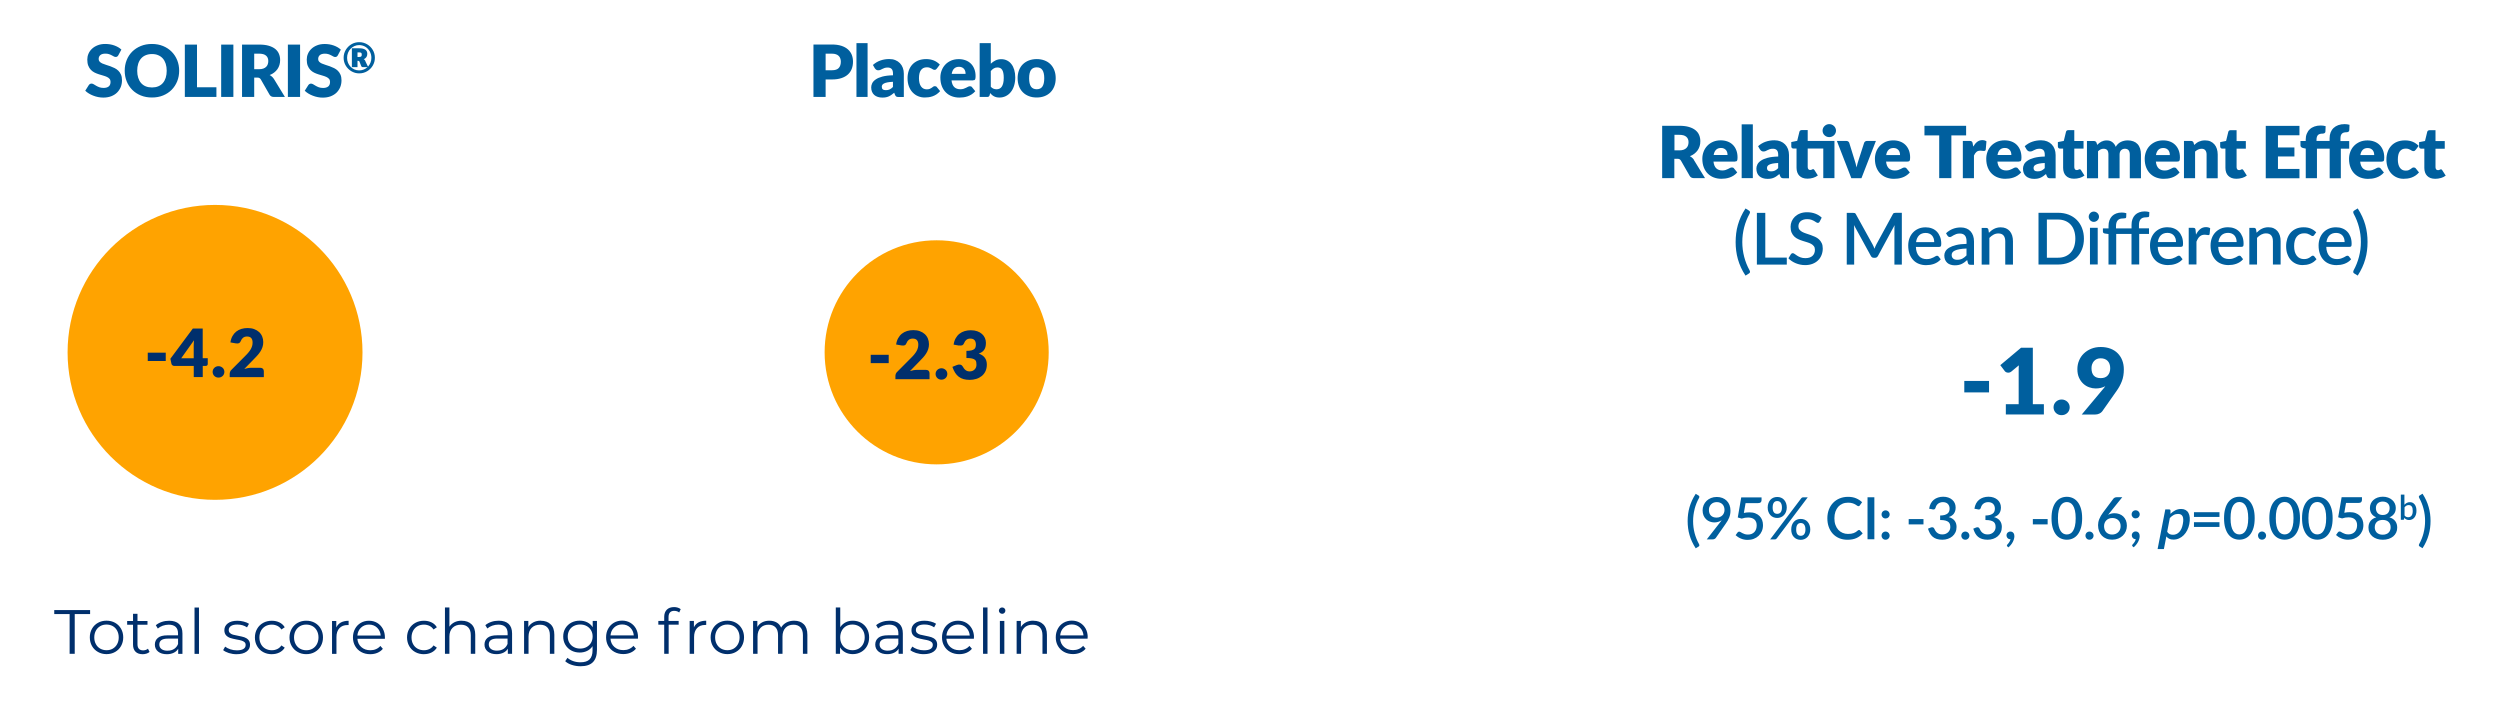 <?xml version="1.0" encoding="UTF-8"?><svg id="Layer_1" xmlns="http://www.w3.org/2000/svg" xmlns:xlink="http://www.w3.org/1999/xlink" viewBox="0 0 600 170"><defs><style>.cls-1{fill:none;}.cls-2{clip-path:url(#clippath);}.cls-3{fill:#002f6c;}.cls-4{fill:#005f9e;}.cls-5{fill:#ffa300;}</style><clipPath id="clippath"><rect class="cls-1" x="13.02" y="10.11" width="573.96" height="149.77"/></clipPath></defs><g class="cls-2"><path class="cls-5" d="M224.8,111.45c14.85,0,26.89-12.04,26.89-26.89s-12.04-26.89-26.89-26.89-26.89,12.04-26.89,26.89,12.04,26.89,26.89,26.89"/><path class="cls-5" d="M51.61,119.96c19.55,0,35.39-15.85,35.39-35.39s-15.85-35.39-35.39-35.39-35.39,15.85-35.39,35.39,15.85,35.39,35.39,35.39"/><path class="cls-3" d="M257.23,149.87c.77,0,1.41,.24,1.93,.73,.51,.49,.81,1.12,.88,1.9h-5.6c.07-.78,.36-1.41,.88-1.9,.51-.48,1.15-.73,1.91-.73m3.82,3.09c0-.78-.16-1.47-.49-2.08-.33-.6-.79-1.08-1.37-1.42s-1.24-.51-1.96-.51-1.39,.17-1.97,.51c-.59,.34-1.04,.81-1.38,1.43-.33,.61-.5,1.3-.5,2.07s.17,1.46,.52,2.07,.84,1.09,1.46,1.43,1.34,.52,2.15,.52c.63,0,1.21-.11,1.73-.33,.53-.22,.96-.54,1.31-.96l-.6-.69c-.3,.34-.65,.6-1.07,.77-.41,.18-.86,.26-1.35,.26-.87,0-1.59-.25-2.16-.76-.57-.5-.88-1.17-.95-1.99h6.6v-.33Zm-13.04-4c-.68,0-1.28,.13-1.79,.4-.51,.27-.92,.64-1.21,1.12v-1.45h-1.02v7.89h1.07v-4.14c0-.89,.25-1.59,.74-2.09,.49-.51,1.17-.76,2.02-.76,.76,0,1.35,.22,1.75,.65,.41,.43,.62,1.05,.62,1.87v4.47h1.07v-4.57c0-1.1-.29-1.94-.88-2.51-.59-.57-1.37-.86-2.36-.86m-7.51-1.66c.22,0,.4-.07,.56-.23,.15-.15,.22-.34,.22-.56,0-.2-.07-.37-.22-.52-.15-.14-.34-.22-.56-.22s-.4,.07-.55,.23c-.15,.15-.23,.32-.23,.52,0,.21,.07,.39,.23,.54,.15,.15,.33,.23,.55,.23m-.54,9.61h1.07v-7.89h-1.07v7.89Zm-4.04,0h1.07v-11.13h-1.07v11.13Zm-6-7.03c.77,0,1.41,.24,1.93,.73,.51,.49,.81,1.12,.88,1.9h-5.6c.07-.78,.36-1.41,.88-1.9,.51-.48,1.15-.73,1.91-.73m3.83,3.09c0-.78-.17-1.47-.5-2.08-.33-.6-.79-1.08-1.36-1.42-.58-.34-1.24-.51-1.97-.51s-1.39,.17-1.97,.51-1.04,.81-1.38,1.43c-.33,.61-.5,1.3-.5,2.07s.17,1.46,.53,2.07c.35,.61,.84,1.09,1.46,1.43s1.34,.52,2.15,.52c.63,0,1.21-.11,1.73-.33,.52-.22,.96-.54,1.31-.96l-.6-.69c-.3,.34-.65,.6-1.07,.77-.41,.18-.86,.26-1.35,.26-.87,0-1.59-.25-2.16-.76-.57-.5-.89-1.17-.95-1.99h6.6v-.33Zm-12.09,4.02c1.02,0,1.82-.2,2.39-.61,.57-.4,.86-.95,.86-1.64,0-.51-.13-.91-.4-1.2s-.6-.49-.98-.62c-.38-.12-.88-.24-1.51-.36-.51-.09-.91-.18-1.2-.26-.29-.08-.53-.22-.73-.4-.2-.18-.29-.42-.29-.72,0-.39,.17-.7,.52-.95,.34-.24,.86-.36,1.54-.36,.9,0,1.68,.23,2.32,.68l.46-.86c-.33-.22-.75-.4-1.26-.53-.51-.14-1.02-.2-1.53-.2-.98,0-1.74,.21-2.29,.63s-.82,.96-.82,1.62c0,.53,.14,.94,.41,1.24,.28,.3,.61,.51,1,.64,.39,.13,.9,.25,1.54,.37,.48,.08,.87,.16,1.16,.25,.29,.09,.53,.21,.72,.38,.19,.16,.29,.39,.29,.68,0,.41-.17,.73-.52,.95-.35,.23-.88,.34-1.6,.34-.54,0-1.06-.08-1.56-.25-.5-.17-.91-.38-1.24-.64l-.48,.84c.33,.28,.79,.51,1.37,.7,.59,.18,1.2,.28,1.84,.28m-8.58-.84c-.63,0-1.12-.13-1.47-.4-.35-.26-.53-.63-.53-1.09,0-.94,.68-1.41,2.03-1.41h2.47v1.29c-.21,.52-.53,.92-.96,1.19-.43,.28-.95,.41-1.54,.41m.38-7.18c-.62,0-1.21,.09-1.77,.28-.56,.19-1.04,.45-1.44,.79l.48,.8c.33-.29,.73-.52,1.18-.68,.46-.16,.94-.25,1.44-.25,.73,0,1.29,.18,1.67,.53,.38,.36,.57,.87,.57,1.55v.48h-2.5c-1.06,0-1.83,.2-2.32,.61s-.73,.95-.73,1.62,.26,1.25,.78,1.67c.52,.42,1.22,.63,2.1,.63,.64,0,1.19-.12,1.66-.35s.82-.55,1.06-.96v1.23h1.02v-4.89c0-1.01-.27-1.77-.82-2.29-.55-.51-1.34-.77-2.37-.77m-8.9,7.08c-.56,0-1.06-.13-1.51-.38-.45-.25-.8-.62-1.05-1.09-.26-.47-.38-1.01-.38-1.61s.13-1.13,.38-1.61c.25-.47,.6-.83,1.05-1.09,.44-.26,.95-.38,1.51-.38s1.05,.13,1.5,.38c.45,.25,.8,.62,1.06,1.09,.26,.47,.38,1.01,.38,1.61s-.13,1.14-.38,1.61c-.25,.47-.61,.83-1.06,1.09-.45,.26-.95,.38-1.5,.38m.07-7.08c-.64,0-1.22,.13-1.73,.4-.51,.27-.94,.65-1.27,1.16v-4.74h-1.07v11.13h1.02v-1.56c.32,.53,.74,.93,1.27,1.21,.52,.28,1.12,.42,1.78,.42,.74,0,1.41-.17,2.01-.51,.6-.34,1.07-.81,1.41-1.42s.51-1.3,.51-2.09-.17-1.47-.51-2.08-.81-1.08-1.41-1.42c-.6-.34-1.27-.5-2.01-.5m-14.07,0c-.7,0-1.32,.15-1.87,.44-.54,.3-.96,.7-1.25,1.22-.24-.55-.6-.97-1.09-1.24s-1.06-.42-1.72-.42-1.23,.13-1.73,.39c-.5,.26-.89,.63-1.17,1.11v-1.44h-1.02v7.89h1.07v-4.14c0-.89,.24-1.59,.71-2.09,.47-.51,1.12-.76,1.93-.76,.73,0,1.29,.22,1.69,.65,.4,.43,.59,1.05,.59,1.87v4.47h1.07v-4.14c0-.89,.24-1.59,.71-2.09,.47-.51,1.12-.76,1.93-.76,.72,0,1.28,.22,1.67,.65,.4,.43,.59,1.05,.59,1.87v4.47h1.07v-4.57c0-1.11-.28-1.95-.85-2.52-.56-.57-1.34-.86-2.33-.86m-16.02,7.08c-.56,0-1.06-.13-1.51-.38-.44-.25-.79-.62-1.05-1.09-.26-.47-.38-1.01-.38-1.61s.13-1.13,.38-1.61c.25-.47,.6-.83,1.05-1.09,.45-.26,.95-.38,1.51-.38s1.06,.13,1.51,.38c.44,.25,.79,.62,1.04,1.09,.25,.47,.38,1.01,.38,1.61s-.12,1.14-.38,1.61c-.25,.47-.6,.83-1.04,1.09-.45,.26-.95,.38-1.51,.38m0,.94c.76,0,1.44-.17,2.05-.52s1.09-.82,1.43-1.43,.52-1.3,.52-2.07-.17-1.46-.52-2.07c-.35-.61-.82-1.09-1.43-1.43s-1.29-.51-2.05-.51-1.45,.17-2.06,.51-1.09,.81-1.44,1.43c-.35,.61-.52,1.3-.52,2.07s.18,1.46,.52,2.07c.35,.61,.83,1.09,1.44,1.43s1.29,.52,2.06,.52m-8.03-6.42v-1.55h-1.02v7.89h1.06v-4.02c0-.92,.24-1.63,.71-2.14s1.12-.76,1.95-.76h.25v-1.02c-.73,0-1.34,.14-1.84,.4-.49,.27-.87,.67-1.12,1.2m-4.69-3.96c.47,0,.86,.13,1.17,.39l.36-.8c-.19-.16-.43-.28-.71-.37s-.57-.13-.87-.13c-.76,0-1.35,.21-1.76,.63-.41,.42-.62,.99-.62,1.71v.98h-1.41v.9h1.41v6.99h1.07v-6.99h2.4v-.9h-2.43v-.93c0-.49,.12-.86,.35-1.11s.58-.38,1.04-.38m-12.54,3.27c.77,0,1.41,.24,1.93,.73,.51,.49,.81,1.12,.88,1.9h-5.59c.07-.78,.36-1.41,.88-1.9,.51-.48,1.15-.73,1.91-.73m3.82,3.09c0-.78-.16-1.47-.49-2.08-.33-.6-.79-1.08-1.37-1.42-.58-.34-1.24-.51-1.96-.51s-1.39,.17-1.97,.51c-.58,.34-1.04,.81-1.38,1.43-.34,.61-.5,1.3-.5,2.07s.17,1.46,.52,2.07c.35,.61,.84,1.09,1.46,1.43s1.34,.52,2.15,.52c.63,0,1.21-.11,1.73-.33s.96-.54,1.31-.96l-.6-.69c-.3,.34-.66,.6-1.07,.77-.41,.18-.86,.26-1.35,.26-.87,0-1.59-.25-2.16-.76-.57-.5-.88-1.17-.94-1.99h6.6v-.33Zm-13.89,2.7c-.57,0-1.08-.12-1.54-.37-.45-.24-.81-.59-1.06-1.03-.26-.44-.38-.94-.38-1.5s.13-1.06,.38-1.5c.25-.44,.61-.78,1.06-1.02,.46-.24,.97-.36,1.54-.36s1.1,.12,1.55,.37c.45,.24,.81,.58,1.06,1.02,.26,.44,.38,.93,.38,1.49s-.13,1.06-.38,1.5c-.26,.44-.61,.78-1.07,1.03-.46,.25-.97,.37-1.54,.37m3.01-6.64v1.51c-.33-.51-.76-.9-1.3-1.17-.54-.27-1.14-.4-1.81-.4-.75,0-1.43,.16-2.03,.48-.6,.32-1.07,.77-1.42,1.35s-.52,1.24-.52,1.98,.17,1.4,.52,1.99c.35,.58,.82,1.04,1.42,1.36,.61,.33,1.28,.49,2.02,.49,.65,0,1.24-.13,1.78-.39,.53-.26,.97-.64,1.3-1.14v1c0,.98-.24,1.7-.71,2.17-.47,.47-1.2,.7-2.2,.7-.6,0-1.17-.09-1.72-.28-.54-.19-1.01-.46-1.39-.79l-.54,.81c.41,.38,.94,.68,1.6,.89,.65,.21,1.35,.32,2.08,.32,1.32,0,2.31-.32,2.96-.97,.65-.65,.98-1.64,.98-2.98v-6.93h-1.02Zm-12.45-.06c-.68,0-1.28,.13-1.79,.4-.51,.27-.92,.64-1.21,1.12v-1.45h-1.02v7.89h1.07v-4.14c0-.89,.25-1.59,.74-2.09,.5-.51,1.17-.76,2.02-.76,.76,0,1.35,.22,1.75,.65,.41,.43,.61,1.05,.61,1.87v4.47h1.07v-4.57c0-1.1-.29-1.94-.88-2.51s-1.37-.86-2.36-.86m-10.49,7.18c-.63,0-1.12-.13-1.47-.4-.35-.26-.53-.63-.53-1.09,0-.94,.68-1.41,2.03-1.41h2.47v1.29c-.21,.52-.53,.92-.96,1.19-.43,.28-.94,.41-1.54,.41m.38-7.18c-.62,0-1.21,.09-1.77,.28-.56,.19-1.04,.45-1.44,.79l.48,.8c.33-.29,.73-.52,1.19-.68,.46-.16,.94-.25,1.44-.25,.73,0,1.29,.18,1.67,.53,.38,.36,.57,.87,.57,1.55v.48h-2.5c-1.06,0-1.83,.2-2.32,.61-.49,.41-.73,.95-.73,1.62s.26,1.25,.78,1.67c.52,.42,1.22,.63,2.1,.63,.64,0,1.19-.12,1.66-.35,.47-.23,.82-.55,1.06-.96v1.23h1.02v-4.89c0-1.01-.28-1.77-.82-2.29-.55-.51-1.34-.77-2.37-.77m-8.9,0c-.66,0-1.24,.12-1.75,.38s-.91,.61-1.2,1.06v-4.62h-1.07v11.13h1.07v-4.14c0-.89,.25-1.59,.74-2.09,.5-.51,1.17-.76,2.02-.76,.76,0,1.35,.22,1.76,.65,.41,.43,.61,1.05,.61,1.87v4.47h1.07v-4.57c0-1.1-.29-1.94-.88-2.51-.59-.57-1.37-.86-2.36-.86m-9.07,8.02c.67,0,1.28-.13,1.82-.4,.54-.27,.96-.65,1.28-1.16l-.8-.54c-.26,.39-.59,.68-.99,.87s-.83,.29-1.31,.29c-.57,0-1.08-.13-1.54-.38-.45-.25-.81-.61-1.06-1.08-.26-.47-.38-1-.38-1.61s.13-1.13,.38-1.61c.25-.47,.61-.83,1.06-1.09,.46-.26,.97-.38,1.54-.38,.47,0,.9,.1,1.31,.29,.4,.19,.73,.49,.99,.88l.8-.54c-.31-.51-.73-.9-1.27-1.16-.53-.26-1.14-.4-1.82-.4-.78,0-1.48,.17-2.09,.51-.61,.34-1.1,.81-1.45,1.43-.35,.61-.53,1.3-.53,2.07s.18,1.46,.53,2.08c.35,.61,.83,1.09,1.45,1.43,.62,.34,1.31,.51,2.09,.51m-13.2-7.11c.77,0,1.41,.24,1.93,.73,.52,.49,.81,1.12,.88,1.9h-5.6c.07-.78,.36-1.41,.88-1.9,.51-.48,1.15-.73,1.91-.73m3.82,3.09c0-.78-.17-1.47-.5-2.08-.33-.6-.79-1.08-1.36-1.42-.58-.34-1.24-.51-1.96-.51s-1.39,.17-1.97,.51-1.05,.81-1.38,1.43c-.33,.61-.5,1.3-.5,2.07s.17,1.46,.53,2.07c.35,.61,.84,1.09,1.46,1.43s1.34,.52,2.15,.52c.63,0,1.21-.11,1.73-.33s.96-.54,1.31-.96l-.6-.69c-.3,.34-.65,.6-1.06,.77-.41,.18-.86,.26-1.35,.26-.87,0-1.59-.25-2.16-.76-.57-.5-.89-1.17-.94-1.99h6.6v-.33Zm-11.67-2.4v-1.55h-1.02v7.89h1.06v-4.02c0-.92,.23-1.63,.71-2.14,.47-.51,1.12-.76,1.95-.76h.26v-1.02c-.73,0-1.34,.14-1.84,.4-.49,.27-.87,.67-1.12,1.2m-7.2,5.47c-.56,0-1.06-.13-1.51-.38-.44-.25-.8-.62-1.05-1.09-.25-.47-.38-1.01-.38-1.61s.13-1.13,.38-1.61c.26-.47,.61-.83,1.05-1.09,.44-.26,.95-.38,1.51-.38s1.06,.13,1.51,.38c.44,.25,.79,.62,1.04,1.09,.25,.47,.38,1.01,.38,1.61s-.13,1.14-.38,1.61c-.25,.47-.6,.83-1.04,1.09-.44,.26-.95,.38-1.51,.38m0,.94c.76,0,1.44-.17,2.06-.52,.61-.35,1.09-.82,1.43-1.43s.52-1.3,.52-2.07-.17-1.46-.52-2.07c-.35-.61-.82-1.09-1.43-1.43-.61-.34-1.3-.51-2.06-.51s-1.45,.17-2.06,.51c-.61,.34-1.09,.81-1.44,1.43-.35,.61-.53,1.3-.53,2.07s.17,1.46,.53,2.07c.35,.61,.83,1.09,1.44,1.43,.61,.35,1.29,.52,2.06,.52m-8.26,0c.67,0,1.27-.13,1.81-.4,.54-.27,.97-.65,1.28-1.16l-.8-.54c-.26,.39-.59,.68-.99,.87-.4,.19-.84,.29-1.31,.29-.57,0-1.08-.13-1.54-.38-.45-.25-.81-.61-1.06-1.08s-.38-1-.38-1.61,.13-1.13,.38-1.61c.26-.47,.61-.83,1.06-1.09,.46-.26,.97-.38,1.54-.38,.47,0,.9,.1,1.31,.29,.4,.19,.73,.49,.99,.88l.8-.54c-.31-.51-.73-.9-1.27-1.16-.53-.26-1.14-.4-1.82-.4-.78,0-1.48,.17-2.09,.51-.61,.34-1.1,.81-1.45,1.43-.35,.61-.53,1.3-.53,2.07s.17,1.46,.53,2.08c.35,.61,.83,1.09,1.45,1.43,.62,.34,1.31,.51,2.09,.51m-8.49,0c1.02,0,1.82-.2,2.39-.61,.57-.4,.86-.95,.86-1.64,0-.51-.14-.91-.41-1.2-.27-.29-.59-.49-.97-.62-.38-.12-.88-.24-1.51-.36-.51-.09-.91-.18-1.2-.26-.29-.08-.53-.22-.73-.4-.19-.18-.29-.42-.29-.72,0-.39,.17-.7,.52-.95,.34-.24,.86-.36,1.54-.36,.9,0,1.67,.23,2.33,.68l.47-.86c-.33-.22-.75-.4-1.26-.53-.51-.14-1.02-.2-1.53-.2-.98,0-1.75,.21-2.29,.63-.55,.42-.83,.96-.83,1.62,0,.53,.14,.94,.41,1.24,.28,.3,.61,.51,1,.64,.39,.13,.9,.25,1.54,.37,.48,.08,.86,.16,1.16,.25,.29,.09,.53,.21,.72,.38,.19,.16,.28,.39,.28,.68,0,.41-.17,.73-.52,.95-.35,.23-.88,.34-1.6,.34-.54,0-1.06-.08-1.56-.25-.5-.17-.92-.38-1.24-.64l-.48,.84c.33,.28,.79,.51,1.37,.7,.59,.18,1.2,.28,1.84,.28m-10.08-.08h1.07v-11.13h-1.07v11.13Zm-6.46-.76c-.63,0-1.12-.13-1.47-.4-.35-.26-.52-.63-.52-1.09,0-.94,.67-1.41,2.02-1.41h2.48v1.29c-.21,.52-.53,.92-.96,1.19-.43,.28-.94,.41-1.55,.41m.38-7.18c-.62,0-1.21,.09-1.77,.28-.56,.19-1.04,.45-1.44,.79l.48,.8c.33-.29,.73-.52,1.18-.68,.46-.16,.94-.25,1.44-.25,.73,0,1.28,.18,1.66,.53,.38,.36,.57,.87,.57,1.55v.48h-2.51c-1.06,0-1.83,.2-2.32,.61-.49,.41-.73,.95-.73,1.62s.26,1.25,.78,1.67c.52,.42,1.22,.63,2.1,.63,.64,0,1.19-.12,1.66-.35s.82-.55,1.06-.96v1.23h1.02v-4.89c0-1.01-.27-1.77-.82-2.29-.55-.51-1.34-.77-2.37-.77m-5.07,6.7c-.15,.13-.33,.23-.53,.3-.21,.07-.42,.11-.64,.11-.44,0-.78-.12-1.01-.37-.23-.24-.35-.6-.35-1.07v-4.71h2.4v-.9h-2.4v-1.73h-1.07v1.73h-1.41v.9h1.41v4.77c0,.73,.2,1.3,.6,1.7,.4,.4,.97,.6,1.71,.6,.32,0,.63-.05,.92-.14,.3-.09,.54-.23,.74-.41l-.38-.76Zm-9.96,.37c-.56,0-1.06-.13-1.51-.38-.45-.25-.8-.62-1.05-1.09-.26-.47-.38-1.01-.38-1.61s.13-1.13,.38-1.61c.26-.47,.6-.83,1.05-1.09,.44-.26,.95-.38,1.51-.38s1.06,.13,1.51,.38c.44,.25,.79,.62,1.04,1.09,.25,.47,.38,1.01,.38,1.61s-.12,1.14-.38,1.61c-.25,.47-.6,.83-1.04,1.09-.44,.26-.95,.38-1.51,.38m0,.94c.76,0,1.44-.17,2.06-.52,.61-.35,1.09-.82,1.43-1.43,.34-.61,.52-1.3,.52-2.07s-.17-1.46-.52-2.07c-.35-.61-.82-1.09-1.43-1.43-.61-.34-1.3-.51-2.06-.51s-1.44,.17-2.05,.51c-.61,.34-1.09,.81-1.44,1.43-.35,.61-.52,1.3-.52,2.07s.18,1.46,.52,2.07c.35,.61,.83,1.09,1.44,1.43,.61,.35,1.3,.52,2.05,.52m-8.74-.08h1.11v-9.54h3.69v-.96H13.02v.96h3.69v9.54Z"/><path class="cls-4" d="M85.22,10.25c-.32,.09-.61,.21-.89,.38-.28,.16-.53,.36-.76,.59-.23,.23-.42,.48-.59,.76-.16,.28-.29,.57-.38,.89-.09,.32-.13,.65-.13,1s.04,.68,.13,.99c.09,.32,.21,.61,.38,.89,.16,.28,.36,.53,.59,.76,.23,.23,.48,.42,.76,.59,.28,.16,.58,.29,.89,.38,.32,.09,.65,.13,.99,.13s.68-.04,1-.13c.32-.09,.62-.21,.9-.38,.28-.16,.53-.36,.76-.59,.23-.23,.43-.48,.59-.76,.16-.28,.29-.57,.38-.89,.09-.32,.13-.65,.13-.99s-.04-.68-.13-1c-.09-.32-.21-.62-.38-.89-.16-.28-.36-.53-.59-.76-.23-.23-.48-.42-.76-.59-.28-.16-.58-.29-.9-.38-.32-.09-.65-.13-1-.13s-.68,.04-.99,.13m2.49,4.43c-.06-.11-.12-.2-.18-.29-.07-.08-.15-.15-.24-.19,.15-.06,.28-.13,.39-.22,.11-.09,.2-.19,.27-.29,.07-.11,.12-.23,.15-.36,.03-.13,.05-.26,.05-.4,0-.22-.04-.41-.11-.57-.07-.17-.19-.31-.35-.42-.16-.11-.35-.2-.6-.26-.24-.06-.53-.09-.87-.09h-1.77v4.53h1.35v-1.52h.16c.08,0,.14,.01,.18,.04,.04,.03,.08,.07,.12,.12l.46,1.16c.07,.13,.2,.2,.38,.2h1.09c-.26,.24-.56,.44-.9,.57-.34,.14-.7,.21-1.09,.21-.41,0-.79-.08-1.14-.23-.35-.16-.66-.37-.92-.64-.26-.27-.47-.59-.62-.96-.15-.37-.22-.77-.22-1.19s.07-.83,.22-1.2c.15-.37,.35-.7,.62-.97,.26-.28,.57-.49,.92-.65,.35-.16,.74-.24,1.14-.24,.28,0,.54,.04,.79,.11,.25,.07,.49,.17,.7,.3,.22,.13,.42,.29,.59,.48,.18,.19,.33,.39,.46,.62,.12,.23,.22,.47,.29,.73,.07,.26,.1,.54,.1,.82,0,.42-.07,.81-.22,1.17s-.34,.67-.59,.95l-.63-1.29Zm-1.91-1.01v-1.1h.42c.13,0,.24,.01,.32,.04,.08,.02,.14,.06,.18,.1,.04,.05,.07,.1,.08,.17,.01,.07,.02,.14,.02,.23s0,.17-.02,.24c-.01,.07-.04,.13-.09,.18s-.12,.08-.21,.11c-.09,.02-.22,.04-.38,.04h-.32Zm-4.02-1.77c-.22-.21-.48-.39-.76-.56-.28-.16-.59-.3-.92-.42s-.68-.21-1.04-.27c-.36-.06-.74-.09-1.13-.09-.69,0-1.3,.1-1.84,.32-.53,.21-.99,.49-1.35,.84-.37,.35-.65,.75-.84,1.2-.19,.45-.28,.91-.28,1.38,0,.59,.08,1.08,.24,1.48,.16,.4,.37,.73,.63,1,.26,.27,.56,.48,.89,.65,.33,.16,.68,.3,1.03,.41,.35,.11,.69,.21,1.03,.31,.33,.09,.63,.2,.89,.32s.47,.27,.64,.46c.16,.18,.24,.42,.24,.72,0,.51-.15,.88-.44,1.11-.29,.23-.71,.35-1.23,.35-.39,0-.73-.06-1.02-.16-.29-.11-.54-.23-.76-.36-.22-.13-.42-.25-.6-.36-.17-.11-.35-.16-.52-.16-.13,0-.26,.03-.37,.1-.11,.07-.2,.15-.27,.25l-.86,1.36c.25,.25,.54,.47,.87,.67,.33,.2,.69,.38,1.07,.52,.38,.15,.77,.26,1.18,.34,.4,.08,.8,.12,1.19,.12,.71,0,1.35-.11,1.91-.32,.56-.22,1.03-.51,1.42-.89,.38-.38,.67-.82,.88-1.32,.2-.51,.3-1.05,.3-1.63,0-.52-.08-.97-.24-1.34s-.37-.69-.63-.94c-.26-.26-.56-.47-.9-.64-.34-.17-.68-.31-1.03-.44-.35-.12-.69-.24-1.03-.34-.34-.1-.64-.21-.9-.33-.26-.12-.47-.26-.63-.43-.16-.17-.24-.38-.24-.63,0-.4,.13-.71,.4-.95,.27-.23,.67-.35,1.22-.35,.32,0,.6,.04,.85,.12,.25,.08,.47,.18,.66,.28,.19,.1,.37,.2,.52,.28,.15,.08,.29,.12,.43,.12,.15,0,.27-.04,.37-.1s.19-.17,.27-.31l.72-1.36Zm-9.76-1.2h-2.93v12.57h2.93V10.7Zm-6.32,8.2c-.13-.2-.28-.38-.45-.52-.17-.15-.35-.27-.53-.37,.41-.15,.77-.35,1.08-.6,.31-.24,.58-.52,.79-.82,.21-.31,.37-.64,.48-1.01,.11-.36,.16-.75,.16-1.16,0-.54-.09-1.03-.28-1.48-.18-.45-.48-.85-.88-1.18-.41-.33-.93-.59-1.57-.78-.64-.19-1.42-.28-2.32-.28h-4.09v12.57h2.92v-4.65h.74c.22,0,.4,.04,.52,.11,.12,.07,.23,.19,.33,.34l2.09,3.65c.21,.37,.56,.55,1.05,.55h2.64l-2.67-4.37Zm-4.69-2.29v-3.73h1.17c.75,0,1.31,.15,1.67,.47,.36,.31,.54,.74,.54,1.29,0,.28-.04,.53-.12,.77-.08,.24-.21,.45-.39,.63-.18,.18-.41,.32-.69,.42-.28,.1-.62,.15-1.01,.15h-1.17Zm-5-5.91h-2.93v12.57h2.93V10.7Zm-8.73,10.24V10.7h-2.92v12.57h7.58v-2.33h-4.66Zm-7.51-2.27c-.16,.5-.39,.92-.69,1.26-.3,.35-.67,.61-1.11,.79-.44,.18-.93,.27-1.49,.27s-1.07-.09-1.51-.27c-.44-.18-.81-.45-1.11-.79s-.53-.77-.69-1.26c-.16-.5-.24-1.06-.24-1.69s.08-1.18,.24-1.68c.16-.5,.39-.92,.69-1.26,.3-.35,.67-.61,1.11-.79,.44-.18,.94-.28,1.51-.28s1.06,.09,1.49,.28c.44,.18,.81,.45,1.11,.79,.3,.34,.53,.77,.69,1.26,.16,.5,.24,1.06,.24,1.68s-.08,1.19-.24,1.69m2.76-4.22c-.31-.78-.76-1.46-1.33-2.04-.57-.57-1.25-1.03-2.06-1.36-.8-.33-1.69-.5-2.67-.5s-1.87,.16-2.67,.49c-.81,.33-1.49,.78-2.07,1.35-.57,.58-1.02,1.25-1.33,2.04-.31,.78-.47,1.63-.47,2.54s.16,1.76,.47,2.54c.31,.78,.76,1.46,1.33,2.04,.57,.58,1.26,1.03,2.07,1.36,.81,.33,1.7,.49,2.67,.49s1.87-.16,2.67-.49c.8-.33,1.49-.78,2.06-1.36,.57-.58,1.01-1.26,1.33-2.04,.31-.78,.47-1.63,.47-2.54s-.16-1.75-.47-2.53m-13.41-2.55c-.22-.21-.48-.39-.76-.56-.28-.16-.59-.3-.92-.42-.33-.12-.67-.21-1.04-.27-.37-.06-.74-.09-1.13-.09-.69,0-1.3,.1-1.84,.32-.54,.21-.99,.49-1.36,.84-.37,.35-.65,.75-.84,1.2s-.28,.91-.28,1.38c0,.59,.08,1.08,.24,1.48,.16,.4,.37,.73,.63,1,.26,.27,.56,.48,.89,.65,.33,.16,.68,.3,1.03,.41,.35,.11,.69,.21,1.03,.31,.33,.09,.63,.2,.89,.32s.47,.27,.63,.46c.16,.18,.24,.42,.24,.72,0,.51-.15,.88-.44,1.11-.29,.23-.7,.35-1.23,.35-.39,0-.73-.06-1.02-.16-.29-.11-.54-.23-.76-.36-.22-.13-.42-.25-.6-.36-.18-.11-.35-.16-.52-.16-.13,0-.26,.03-.37,.1-.11,.07-.2,.15-.27,.25l-.86,1.36c.25,.25,.54,.47,.87,.67,.33,.2,.69,.38,1.07,.52,.38,.15,.77,.26,1.18,.34,.41,.08,.8,.12,1.2,.12,.71,0,1.35-.11,1.91-.32,.56-.22,1.03-.51,1.41-.89,.38-.38,.67-.82,.88-1.32,.2-.51,.3-1.05,.3-1.63,0-.52-.08-.97-.24-1.34-.16-.37-.37-.69-.63-.94-.26-.26-.56-.47-.9-.64-.34-.17-.68-.31-1.03-.44-.35-.12-.69-.24-1.03-.34-.34-.1-.64-.21-.9-.33-.26-.12-.47-.26-.63-.43-.16-.17-.24-.38-.24-.63,0-.4,.13-.71,.4-.95,.27-.23,.67-.35,1.22-.35,.32,0,.6,.04,.85,.12,.25,.08,.47,.18,.66,.28,.19,.1,.36,.2,.52,.28,.15,.08,.29,.12,.43,.12,.15,0,.27-.04,.37-.1,.1-.07,.19-.17,.27-.31l.73-1.36Z"/><path class="cls-4" d="M247.43,20.77c-.29-.43-.44-1.09-.44-1.98s.15-1.54,.44-1.98c.29-.43,.76-.65,1.39-.65s1.07,.22,1.36,.65c.29,.43,.44,1.09,.44,1.98s-.15,1.55-.44,1.98c-.29,.43-.74,.65-1.36,.65s-1.1-.22-1.39-.65m-.48-6.27c-.56,.21-1.04,.52-1.45,.91-.41,.4-.72,.88-.94,1.45-.22,.57-.33,1.2-.33,1.91s.11,1.36,.33,1.93c.22,.57,.53,1.06,.94,1.46,.4,.4,.89,.71,1.45,.92,.56,.22,1.18,.32,1.87,.32s1.3-.11,1.85-.32,1.04-.52,1.44-.92c.4-.4,.71-.89,.93-1.46,.22-.57,.33-1.21,.33-1.93s-.11-1.35-.33-1.91c-.22-.57-.53-1.05-.93-1.45-.4-.4-.88-.7-1.44-.91-.56-.21-1.18-.32-1.85-.32s-1.31,.11-1.87,.32m-9.15-4.15h-2.68v12.92h1.78c.17,0,.31-.03,.41-.1,.1-.07,.18-.2,.22-.38l.1-.45c.14,.16,.28,.3,.43,.43s.31,.25,.49,.34c.18,.1,.37,.17,.59,.22,.21,.05,.45,.08,.72,.08,.56,0,1.08-.12,1.54-.35s.87-.56,1.2-.98c.34-.42,.6-.93,.78-1.52,.18-.59,.28-1.25,.28-1.98,0-.67-.08-1.27-.24-1.81-.16-.54-.38-1-.68-1.38-.29-.38-.65-.68-1.06-.88s-.87-.31-1.38-.31-.96,.1-1.38,.3c-.41,.2-.79,.46-1.13,.79v-4.92Zm0,6.69c.24-.28,.47-.49,.72-.63,.24-.14,.53-.22,.85-.22,.25,0,.47,.04,.66,.13,.19,.09,.35,.23,.48,.43,.13,.2,.23,.45,.29,.77,.07,.31,.1,.7,.1,1.14,0,.52-.04,.95-.13,1.31-.09,.35-.21,.64-.36,.85-.15,.21-.33,.37-.55,.47-.21,.09-.45,.14-.7,.14s-.48-.05-.72-.14c-.24-.09-.45-.25-.65-.47v-3.8Zm-4.27,2.23c.12,0,.22-.01,.3-.04,.08-.03,.14-.08,.18-.15,.05-.08,.08-.18,.1-.3,.02-.13,.03-.29,.03-.49,0-.64-.1-1.22-.3-1.73-.2-.51-.47-.94-.83-1.29s-.78-.62-1.27-.8c-.49-.18-1.03-.28-1.63-.28-.68,0-1.3,.12-1.84,.35-.54,.24-1.01,.55-1.39,.96-.38,.4-.68,.87-.88,1.41-.21,.53-.31,1.1-.31,1.7,0,.79,.12,1.49,.36,2.09,.24,.6,.56,1.1,.98,1.5,.41,.4,.89,.71,1.44,.91,.55,.2,1.14,.31,1.76,.31,.31,0,.62-.02,.96-.06,.34-.04,.67-.12,1.01-.23,.34-.11,.66-.27,.98-.47,.32-.2,.62-.46,.89-.77l-.78-.96c-.11-.16-.27-.23-.48-.23-.16,0-.31,.04-.46,.11-.15,.07-.31,.16-.48,.25-.18,.09-.38,.18-.6,.25-.22,.07-.49,.11-.8,.11-.58,0-1.06-.17-1.42-.5-.37-.34-.6-.88-.68-1.63h5.16Zm-5.12-1.55c.09-.55,.28-.96,.57-1.25,.29-.29,.68-.44,1.19-.44,.29,0,.53,.05,.73,.15,.2,.1,.36,.23,.49,.38,.12,.16,.21,.34,.27,.54,.05,.2,.08,.41,.08,.62h-3.33Zm-2.85-2.22c-.43-.43-.9-.76-1.43-.98-.53-.22-1.15-.34-1.85-.34s-1.37,.12-1.93,.35c-.55,.24-1.02,.56-1.4,.97s-.66,.9-.85,1.46c-.19,.56-.29,1.16-.29,1.81,0,.74,.11,1.39,.33,1.97,.22,.57,.52,1.06,.9,1.45s.81,.7,1.31,.9c.5,.21,1.02,.31,1.57,.31,.3,0,.62-.02,.94-.06,.32-.04,.64-.12,.96-.23,.32-.11,.63-.27,.94-.47,.3-.2,.59-.46,.87-.77l-.78-.96c-.11-.16-.27-.23-.48-.23-.16,0-.29,.04-.4,.12-.11,.08-.22,.17-.35,.26-.13,.1-.28,.18-.46,.26-.18,.08-.43,.12-.74,.12-.58,0-1.04-.23-1.37-.69-.33-.46-.5-1.12-.5-1.98,0-.41,.04-.78,.11-1.1,.07-.32,.19-.6,.35-.82,.15-.22,.35-.4,.59-.52s.52-.18,.85-.18c.26,0,.49,.03,.66,.1,.18,.06,.33,.13,.47,.21,.13,.08,.25,.15,.36,.21,.11,.06,.23,.09,.36,.09s.24-.03,.32-.09c.07-.06,.15-.14,.23-.23l.71-.94Zm-15.58,.9c.08,.13,.18,.24,.31,.33,.13,.09,.28,.14,.47,.14,.21,0,.39-.03,.54-.1,.15-.07,.3-.15,.46-.23,.16-.09,.34-.16,.54-.23,.2-.07,.46-.1,.78-.1,.4,0,.7,.12,.92,.35s.32,.61,.32,1.13v.38c-1.02,.02-1.87,.13-2.55,.31-.67,.18-1.21,.41-1.6,.69-.4,.27-.68,.58-.84,.91-.16,.33-.24,.66-.24,.98,0,.4,.06,.76,.19,1.06,.13,.31,.31,.57,.54,.77,.23,.21,.52,.36,.85,.47,.33,.11,.7,.16,1.11,.16,.3,0,.58-.02,.83-.07,.25-.05,.49-.12,.71-.22,.22-.1,.44-.22,.64-.37s.42-.31,.65-.5l.19,.49c.09,.22,.19,.36,.32,.43,.13,.07,.32,.1,.57,.1h1.23v-5.59c0-.51-.08-.98-.24-1.41s-.39-.8-.7-1.12c-.3-.31-.67-.56-1.1-.73-.43-.18-.92-.26-1.46-.26-.75,0-1.46,.12-2.12,.35-.66,.23-1.26,.59-1.8,1.07l.48,.84Zm4.33,4.47c-.26,.27-.53,.47-.79,.59-.26,.12-.56,.18-.91,.18-.32,0-.57-.06-.73-.19-.17-.12-.25-.34-.25-.64,0-.15,.04-.3,.12-.43,.08-.13,.22-.25,.42-.35,.2-.1,.47-.19,.82-.26,.35-.07,.79-.11,1.32-.14v1.24Zm-8.76,2.4h2.67V10.35h-2.67v12.92Zm-10.32-12.57v12.57h2.92v-4.2h1.52c.87,0,1.62-.11,2.26-.32,.63-.21,1.16-.5,1.57-.88,.41-.37,.72-.82,.92-1.35,.2-.52,.3-1.1,.3-1.73,0-.58-.1-1.12-.29-1.62-.2-.5-.5-.93-.91-1.3-.41-.37-.93-.66-1.57-.87-.64-.21-1.4-.32-2.28-.32h-4.43Zm2.92,6.17v-3.99h1.52c.37,0,.69,.05,.95,.14,.27,.09,.49,.22,.66,.39,.18,.17,.31,.37,.39,.61,.09,.24,.13,.5,.13,.78,0,.65-.17,1.16-.5,1.52-.33,.36-.88,.54-1.64,.54h-1.52Z"/><path class="cls-4" d="M566.16,61.62c-.3,1.15-.73,2.24-1.29,3.26-.05,.1-.08,.19-.09,.28-.01,.08,0,.15,.01,.21,.02,.06,.05,.11,.09,.15,.04,.04,.09,.08,.14,.11l.83,.51c.43-.66,.79-1.32,1.09-1.97s.54-1.31,.73-1.98c.19-.66,.33-1.34,.41-2.02,.09-.68,.13-1.38,.13-2.09s-.04-1.4-.13-2.08c-.09-.68-.22-1.35-.41-2.02-.19-.67-.43-1.33-.73-1.98-.3-.66-.66-1.31-1.09-1.98l-.83,.51c-.05,.03-.1,.07-.14,.11-.04,.04-.08,.09-.09,.15-.02,.06-.02,.13-.01,.21,.01,.08,.04,.17,.09,.28,.56,1.02,.99,2.11,1.29,3.26,.3,1.15,.45,2.33,.45,3.54s-.15,2.39-.45,3.54m-2.21-2.38c.17,0,.28-.05,.35-.15,.06-.1,.09-.29,.09-.58,0-.63-.09-1.19-.28-1.68-.19-.49-.45-.91-.78-1.25-.33-.34-.73-.6-1.19-.77-.46-.18-.96-.26-1.5-.26-.65,0-1.23,.11-1.75,.34-.52,.23-.95,.54-1.31,.93-.36,.39-.64,.85-.83,1.38-.19,.53-.29,1.1-.29,1.71,0,.77,.11,1.44,.32,2.03,.22,.59,.52,1.08,.9,1.48,.38,.4,.83,.7,1.35,.9,.52,.2,1.09,.31,1.7,.31,.31,0,.63-.03,.96-.07,.33-.05,.65-.13,.96-.24,.31-.11,.6-.26,.88-.44,.28-.18,.52-.4,.74-.66l-.53-.68c-.08-.11-.2-.17-.35-.17-.12,0-.24,.04-.38,.12-.14,.08-.3,.18-.5,.28-.2,.1-.43,.19-.69,.28-.26,.08-.58,.13-.94,.13-.38,0-.72-.06-1.03-.18-.31-.12-.57-.3-.79-.54-.22-.24-.4-.54-.53-.91-.13-.37-.21-.8-.23-1.3h5.65Zm-5.6-1.14c.1-.7,.35-1.24,.73-1.62,.39-.38,.91-.58,1.59-.58,.33,0,.63,.06,.88,.17,.26,.11,.47,.27,.64,.46,.17,.2,.3,.43,.39,.7,.09,.27,.13,.56,.13,.87h-4.38Zm-2.47-2.36c-.38-.38-.81-.67-1.3-.88-.49-.21-1.05-.31-1.69-.31-.68,0-1.29,.11-1.81,.34-.52,.23-.96,.54-1.32,.94-.35,.4-.62,.88-.81,1.44-.18,.56-.28,1.16-.28,1.81,0,.72,.1,1.36,.31,1.92,.2,.56,.48,1.04,.84,1.42,.35,.39,.77,.68,1.24,.89,.47,.2,.98,.31,1.53,.31,.32,0,.63-.03,.94-.07,.31-.05,.61-.13,.9-.24,.29-.11,.56-.26,.82-.44,.26-.18,.49-.4,.71-.66l-.53-.68c-.08-.11-.2-.17-.34-.17-.12,0-.24,.04-.34,.13-.11,.09-.23,.18-.38,.28-.15,.1-.34,.2-.56,.28-.22,.09-.52,.13-.87,.13s-.69-.07-.98-.21c-.29-.14-.54-.34-.74-.6-.2-.26-.36-.59-.47-.97-.11-.39-.16-.83-.16-1.32s.05-.91,.15-1.29c.1-.38,.25-.71,.46-.97,.21-.27,.46-.47,.76-.62,.3-.14,.65-.21,1.06-.21,.31,0,.57,.03,.78,.1,.21,.07,.38,.15,.53,.23,.15,.08,.27,.16,.38,.23,.11,.07,.21,.1,.31,.1s.17-.02,.22-.06c.05-.04,.11-.1,.16-.17l.49-.67Zm-14.44-.7c-.07-.24-.23-.35-.48-.35h-1.12v8.8h1.85v-6.41c.31-.33,.64-.59,1-.78s.74-.29,1.15-.29c.56,0,.97,.16,1.25,.49,.27,.33,.41,.79,.41,1.38v5.6h1.85v-5.6c0-.49-.06-.95-.19-1.36-.13-.41-.32-.76-.57-1.06-.25-.29-.56-.52-.92-.68-.36-.16-.79-.24-1.27-.24-.31,0-.59,.03-.85,.1-.26,.06-.5,.15-.73,.27-.23,.11-.45,.25-.65,.41-.2,.16-.4,.33-.59,.53l-.13-.81Zm-3.42,4.19c.17,0,.28-.05,.35-.15,.06-.1,.09-.29,.09-.58,0-.63-.09-1.19-.28-1.68-.19-.49-.45-.91-.78-1.25-.33-.34-.73-.6-1.19-.77-.46-.18-.96-.26-1.5-.26-.65,0-1.23,.11-1.75,.34-.52,.23-.95,.54-1.31,.93-.36,.39-.64,.85-.83,1.38-.19,.53-.29,1.1-.29,1.71,0,.77,.11,1.44,.32,2.03,.22,.59,.52,1.08,.9,1.48,.38,.4,.83,.7,1.35,.9,.52,.2,1.09,.31,1.7,.31,.31,0,.63-.03,.96-.07,.33-.05,.65-.13,.96-.24,.31-.11,.6-.26,.88-.44,.28-.18,.52-.4,.74-.66l-.53-.68c-.08-.11-.2-.17-.35-.17-.11,0-.24,.04-.38,.12-.14,.08-.3,.18-.5,.28-.2,.1-.43,.19-.69,.28-.26,.08-.58,.13-.94,.13-.38,0-.72-.06-1.03-.18-.31-.12-.57-.3-.79-.54-.22-.24-.4-.54-.53-.91-.13-.37-.21-.8-.23-1.3h5.65Zm-5.6-1.14c.1-.7,.35-1.24,.73-1.62,.39-.38,.92-.58,1.59-.58,.33,0,.63,.06,.89,.17,.26,.11,.47,.27,.64,.46,.17,.2,.3,.43,.39,.7,.09,.27,.13,.56,.13,.87h-4.38Zm-5.48-2.92c-.03-.18-.08-.3-.16-.38-.07-.07-.21-.11-.41-.11h-1.08v8.8h1.86v-5.47c.1-.26,.21-.5,.34-.71,.12-.21,.26-.38,.42-.53,.16-.14,.34-.25,.53-.33,.2-.07,.43-.11,.69-.11,.18,0,.35,.02,.51,.05,.16,.03,.28,.05,.37,.05,.08,0,.14-.02,.19-.06,.05-.04,.09-.11,.11-.2l.13-1.4c-.13-.09-.28-.15-.45-.19-.17-.04-.35-.07-.54-.07-.55,0-1.02,.16-1.41,.48-.39,.32-.72,.76-1,1.32l-.11-1.15Zm-3.46,4.06c.17,0,.28-.05,.35-.15,.06-.1,.1-.29,.1-.58,0-.63-.09-1.19-.28-1.68-.19-.49-.45-.91-.78-1.25-.33-.34-.73-.6-1.19-.77-.46-.18-.96-.26-1.5-.26-.65,0-1.23,.11-1.75,.34-.51,.23-.95,.54-1.31,.93-.36,.39-.64,.85-.83,1.38-.19,.53-.29,1.1-.29,1.71,0,.77,.11,1.44,.32,2.03,.22,.59,.52,1.08,.9,1.48,.38,.4,.83,.7,1.36,.9,.52,.2,1.09,.31,1.7,.31,.31,0,.63-.03,.96-.07,.33-.05,.65-.13,.96-.24,.31-.11,.6-.26,.88-.44,.28-.18,.52-.4,.74-.66l-.53-.68c-.08-.11-.2-.17-.35-.17-.11,0-.24,.04-.38,.12-.14,.08-.3,.18-.5,.28-.2,.1-.43,.19-.69,.28-.26,.08-.58,.13-.94,.13-.38,0-.72-.06-1.03-.18-.31-.12-.57-.3-.79-.54-.22-.24-.4-.54-.53-.91-.13-.37-.21-.8-.23-1.3h5.65Zm-5.6-1.14c.1-.7,.35-1.24,.73-1.62,.39-.38,.91-.58,1.59-.58,.33,0,.63,.06,.88,.17,.26,.11,.47,.27,.64,.46,.17,.2,.3,.43,.39,.7,.09,.27,.13,.56,.13,.87h-4.38Zm-9.99,5.39v-7.34h3.67v7.34h1.85v-7.34h2.35v-1.34h-2.41v-.8c0-.35,.04-.64,.12-.87s.19-.43,.34-.57c.15-.14,.32-.25,.53-.31,.21-.06,.44-.09,.7-.09,.21,0,.39-.02,.53-.05,.14-.03,.22-.12,.23-.27l.04-.94c-.17-.05-.35-.09-.53-.12-.19-.03-.38-.04-.58-.04-.48,0-.92,.07-1.31,.22-.39,.14-.72,.35-1,.63-.27,.28-.48,.61-.63,1.01-.15,.4-.22,.85-.22,1.36v.85h-3.73v-.54c0-.35,.04-.64,.12-.87,.08-.24,.19-.43,.34-.57,.15-.14,.32-.25,.53-.31,.21-.06,.44-.09,.7-.09,.21,0,.39-.02,.53-.05,.14-.03,.22-.12,.23-.27l.03-.94c-.17-.05-.35-.09-.53-.12-.18-.03-.37-.04-.57-.04-.49,0-.93,.07-1.32,.22s-.72,.35-1,.63c-.27,.28-.48,.61-.63,1.01-.15,.4-.22,.85-.22,1.36v.59h-1.35v.76c0,.14,.04,.25,.13,.32,.09,.07,.21,.13,.35,.15l.86,.12v7.32h1.85Zm-4.23-11.94c-.07-.15-.16-.28-.27-.39-.11-.11-.25-.2-.4-.27-.15-.07-.32-.1-.49-.1s-.32,.03-.47,.1c-.15,.07-.27,.16-.38,.27-.11,.11-.2,.24-.26,.39-.07,.15-.1,.31-.1,.48s.03,.33,.1,.47c.07,.15,.15,.28,.26,.39,.11,.11,.24,.2,.38,.27,.15,.07,.3,.1,.47,.1s.33-.03,.49-.1c.15-.07,.29-.15,.4-.27,.12-.11,.21-.24,.27-.39,.07-.15,.1-.31,.1-.47s-.03-.33-.1-.48m-2.07,11.94h1.86v-8.8h-1.86v8.8Zm-3.8-4.28c-.19,.57-.47,1.05-.83,1.44-.36,.39-.8,.69-1.31,.9-.51,.21-1.09,.31-1.73,.31h-2.67v-9.16h2.67c.64,0,1.21,.11,1.73,.32s.95,.51,1.31,.9c.36,.39,.64,.87,.83,1.44,.19,.57,.29,1.21,.29,1.92s-.1,1.36-.29,1.93m1.9-4.45c-.3-.76-.72-1.42-1.26-1.96-.54-.55-1.2-.97-1.96-1.27-.76-.3-1.61-.45-2.54-.45h-4.69v12.42h4.69c.93,0,1.78-.15,2.54-.45,.76-.3,1.42-.73,1.96-1.27,.54-.55,.96-1.2,1.26-1.96s.45-1.6,.45-2.52-.15-1.76-.45-2.52m-22.49,.29c-.07-.24-.23-.35-.48-.35h-1.12v8.8h1.85v-6.41c.31-.33,.64-.59,1-.78,.35-.19,.74-.29,1.15-.29,.56,0,.97,.16,1.25,.49,.27,.33,.41,.79,.41,1.38v5.6h1.85v-5.6c0-.49-.06-.95-.19-1.36-.13-.41-.32-.76-.57-1.06-.25-.29-.56-.52-.92-.68-.37-.16-.79-.24-1.27-.24-.3,0-.59,.03-.85,.1-.26,.06-.5,.15-.73,.27s-.45,.25-.65,.41c-.2,.16-.4,.33-.59,.53l-.13-.81Zm-9.81,1.48c.06,.1,.13,.18,.22,.25,.09,.07,.2,.1,.32,.1,.15,0,.3-.04,.44-.13,.14-.09,.3-.19,.48-.29,.18-.1,.39-.2,.63-.29,.24-.09,.54-.13,.9-.13,.52,0,.92,.16,1.19,.47,.27,.31,.4,.78,.4,1.42v.59c-1,.02-1.84,.12-2.52,.29-.68,.17-1.23,.38-1.65,.63-.42,.26-.72,.54-.9,.87-.18,.32-.27,.65-.27,.99,0,.4,.07,.74,.19,1.04,.13,.29,.31,.54,.53,.74,.22,.2,.49,.35,.8,.44,.31,.1,.64,.15,1,.15,.32,0,.62-.03,.88-.08,.27-.05,.52-.14,.75-.24,.23-.11,.46-.24,.68-.4,.22-.16,.44-.34,.66-.54l.18,.72c.06,.17,.14,.28,.23,.33,.09,.06,.23,.08,.4,.08h.83v-5.59c0-.5-.07-.96-.21-1.37-.14-.41-.35-.77-.61-1.06-.27-.3-.6-.53-.99-.69-.39-.16-.84-.25-1.35-.25-1.38,0-2.56,.46-3.55,1.39l.34,.6Zm4.58,4.75c-.33,.35-.67,.61-1.01,.79-.35,.18-.76,.27-1.25,.27-.19,0-.36-.02-.52-.07-.16-.04-.3-.11-.41-.21-.12-.09-.21-.21-.28-.36-.07-.15-.1-.32-.1-.53s.06-.41,.18-.59c.12-.18,.33-.33,.61-.46,.28-.13,.65-.24,1.1-.32,.45-.08,1.01-.14,1.67-.16v1.63Zm-6.52-2.04c.17,0,.28-.05,.35-.15,.06-.1,.1-.29,.1-.58,0-.63-.09-1.19-.28-1.68-.19-.49-.45-.91-.78-1.25-.33-.34-.73-.6-1.19-.77-.46-.18-.96-.26-1.5-.26-.65,0-1.23,.11-1.75,.34-.52,.23-.95,.54-1.31,.93-.36,.39-.64,.85-.83,1.38-.19,.53-.29,1.1-.29,1.71,0,.77,.11,1.44,.32,2.03,.22,.59,.52,1.08,.9,1.48,.38,.4,.83,.7,1.35,.9,.52,.2,1.09,.31,1.7,.31,.31,0,.63-.03,.96-.07,.33-.05,.65-.13,.96-.24,.31-.11,.6-.26,.88-.44,.28-.18,.52-.4,.74-.66l-.53-.68c-.08-.11-.2-.17-.35-.17-.11,0-.24,.04-.38,.12-.14,.08-.3,.18-.5,.28-.2,.1-.43,.19-.69,.28-.26,.08-.58,.13-.94,.13-.38,0-.72-.06-1.03-.18-.31-.12-.57-.3-.79-.54-.22-.24-.4-.54-.53-.91-.13-.37-.21-.8-.23-1.3h5.65Zm-5.6-1.14c.1-.7,.35-1.24,.73-1.62,.38-.38,.91-.58,1.59-.58,.33,0,.63,.06,.88,.17,.26,.11,.47,.27,.64,.46,.17,.2,.3,.43,.39,.7,.09,.27,.13,.56,.13,.87h-4.38Zm-4.9-7.03c-.18,0-.32,.02-.41,.05s-.19,.13-.27,.29l-3.93,7.21c-.09,.17-.17,.34-.25,.52-.08,.18-.15,.36-.22,.55-.06-.18-.13-.36-.21-.54-.08-.18-.16-.35-.25-.51l-3.99-7.22c-.08-.16-.17-.26-.27-.29-.1-.03-.24-.05-.42-.05h-1.51v12.42h1.78v-8.52c0-.14,0-.3-.01-.47s-.02-.33-.04-.5l4.05,7.39c.15,.31,.39,.46,.72,.46h.28c.32,0,.56-.15,.72-.46l3.99-7.38c-.02,.17-.03,.33-.04,.5,0,.16-.01,.31-.01,.45v8.52h1.78v-12.42h-1.51Zm-17.74,1.16c-.43-.42-.94-.73-1.54-.96-.6-.22-1.25-.34-1.96-.34-.63,0-1.2,.1-1.69,.29-.49,.19-.91,.46-1.25,.78-.34,.33-.59,.7-.77,1.12-.17,.42-.26,.85-.26,1.3,0,.56,.08,1.03,.25,1.41,.17,.38,.39,.69,.66,.95,.27,.26,.59,.46,.94,.62,.35,.16,.71,.3,1.07,.41,.36,.12,.72,.23,1.07,.33,.35,.1,.66,.23,.94,.38,.27,.15,.49,.33,.66,.56,.17,.22,.25,.51,.25,.86,0,.63-.2,1.12-.6,1.48-.4,.36-.96,.53-1.7,.53-.45,0-.83-.06-1.16-.19-.32-.12-.6-.26-.82-.41-.23-.15-.42-.28-.58-.4s-.31-.19-.44-.19c-.1,0-.19,.02-.27,.07-.08,.05-.15,.11-.2,.19l-.59,.97c.24,.25,.5,.47,.8,.67,.3,.2,.62,.37,.96,.51s.7,.25,1.08,.33c.38,.08,.76,.12,1.16,.12,.67,0,1.27-.1,1.8-.31s.97-.49,1.33-.85c.36-.36,.63-.78,.82-1.26,.19-.48,.29-1,.29-1.55,0-.51-.08-.95-.25-1.3-.17-.36-.39-.66-.66-.91s-.58-.45-.94-.61c-.35-.16-.71-.31-1.07-.43-.36-.13-.72-.25-1.07-.36-.35-.11-.66-.24-.94-.39-.27-.15-.49-.33-.66-.54-.17-.21-.25-.47-.25-.79,0-.25,.04-.48,.13-.69,.09-.21,.22-.39,.4-.55,.18-.15,.4-.28,.66-.36,.26-.09,.57-.13,.91-.13,.37,0,.7,.05,.97,.14,.27,.1,.51,.2,.7,.31,.2,.11,.36,.21,.5,.31,.14,.09,.26,.14,.37,.14s.19-.02,.26-.07c.07-.05,.14-.12,.2-.23l.49-.97Zm-13.54,9.58v-10.73h-2.02v12.42h7.18v-1.69h-5.16Zm-5.07-7.27c.3-1.15,.73-2.24,1.3-3.26,.05-.1,.08-.19,.1-.28,.01-.08,0-.15-.02-.21-.02-.06-.06-.11-.1-.15s-.09-.08-.14-.11l-.82-.51c-.43,.66-.8,1.32-1.1,1.98-.3,.65-.54,1.32-.73,1.98-.19,.66-.33,1.34-.41,2.02s-.13,1.38-.13,2.08,.04,1.41,.13,2.09,.22,1.35,.41,2.02c.19,.67,.43,1.32,.73,1.98,.3,.65,.66,1.31,1.1,1.97l.82-.51c.05-.04,.1-.07,.14-.11,.04-.04,.08-.09,.1-.15,.02-.06,.03-.13,.02-.21-.01-.08-.04-.17-.1-.28-.57-1.02-1-2.1-1.3-3.26-.3-1.15-.45-2.33-.45-3.54s.15-2.39,.45-3.54"/><path class="cls-4" d="M585.81,42.73c.43-.13,.82-.32,1.16-.58l-.81-1.27c-.05-.08-.1-.14-.15-.18-.05-.04-.11-.06-.19-.06-.06,0-.11,.01-.15,.03-.04,.02-.09,.04-.14,.07-.05,.03-.11,.05-.17,.07-.07,.02-.15,.03-.25,.03-.19,0-.34-.07-.44-.2-.1-.14-.15-.31-.15-.51v-4.44h2.22v-1.83h-2.22v-2.61h-1.4c-.32,0-.52,.14-.59,.41l-.53,2.18-1.42,.28v1.04c0,.17,.05,.3,.15,.39,.1,.09,.22,.13,.35,.13h.76v4.62c0,.4,.06,.76,.17,1.08,.11,.32,.28,.6,.5,.82,.22,.23,.49,.4,.82,.53,.33,.12,.7,.18,1.13,.18,.46,0,.91-.06,1.34-.19m-5.31-7.71c-.43-.43-.9-.76-1.43-.98-.53-.22-1.14-.34-1.85-.34s-1.37,.12-1.93,.35-1.02,.56-1.4,.97c-.38,.41-.66,.9-.85,1.46-.19,.56-.29,1.16-.29,1.81,0,.74,.11,1.39,.33,1.97,.22,.57,.52,1.06,.9,1.45,.38,.39,.81,.69,1.31,.9,.5,.21,1.02,.31,1.57,.31,.3,0,.62-.02,.94-.06,.32-.04,.64-.12,.96-.23,.32-.11,.63-.27,.94-.47,.3-.2,.6-.46,.87-.77l-.78-.96c-.11-.16-.27-.23-.48-.23-.16,0-.29,.04-.4,.12-.11,.08-.22,.17-.35,.26-.13,.1-.28,.18-.46,.26-.18,.08-.43,.12-.74,.12-.58,0-1.04-.23-1.37-.69-.33-.46-.5-1.12-.5-1.98,0-.41,.04-.77,.11-1.1,.07-.32,.19-.6,.34-.82,.16-.22,.35-.4,.59-.52,.24-.12,.52-.18,.85-.18,.26,0,.49,.03,.66,.09,.18,.06,.33,.13,.47,.21,.13,.08,.25,.15,.36,.21,.11,.06,.23,.1,.36,.1s.24-.03,.32-.09c.07-.06,.15-.13,.23-.23l.71-.94Zm-8.88,3.77c.12,0,.22-.01,.3-.04,.08-.03,.14-.08,.19-.15,.05-.07,.08-.18,.09-.3,.02-.13,.03-.29,.03-.49,0-.64-.1-1.22-.3-1.73-.2-.51-.48-.94-.83-1.29-.35-.35-.78-.62-1.27-.8-.49-.18-1.03-.28-1.63-.28-.68,0-1.3,.12-1.84,.35-.54,.24-1.01,.56-1.39,.96-.38,.4-.68,.87-.88,1.41-.2,.53-.31,1.1-.31,1.7,0,.79,.12,1.49,.36,2.09,.24,.6,.56,1.1,.97,1.5,.41,.4,.89,.71,1.44,.91,.55,.2,1.14,.31,1.76,.31,.3,0,.62-.02,.96-.06,.34-.04,.67-.12,1.01-.23,.34-.11,.67-.27,.98-.47,.32-.2,.62-.46,.89-.77l-.78-.96c-.11-.16-.27-.23-.48-.23-.16,0-.32,.04-.46,.11-.15,.07-.31,.16-.48,.25-.17,.09-.38,.18-.6,.25-.22,.07-.49,.11-.8,.11-.58,0-1.05-.17-1.42-.5-.37-.34-.59-.88-.68-1.63h5.16Zm-5.13-1.55c.09-.55,.28-.97,.57-1.26,.29-.29,.68-.44,1.19-.44,.29,0,.53,.05,.73,.15,.2,.1,.36,.23,.49,.38,.12,.16,.21,.34,.27,.54,.05,.2,.08,.41,.08,.62h-3.33Zm-10.41,5.55v-7.1h3.05v7.1h2.68v-7.1h2.01v-1.83h-2.1v-.59c0-.29,.03-.54,.09-.73,.06-.19,.16-.35,.28-.47,.12-.12,.28-.2,.46-.25,.18-.05,.39-.07,.63-.07,.07,0,.15,0,.22-.03s.15-.04,.21-.08c.07-.04,.12-.09,.16-.15,.04-.06,.06-.14,.07-.23l.05-1.3c-.2-.06-.39-.1-.58-.12-.18-.03-.39-.04-.6-.04-.56,0-1.07,.08-1.51,.24-.44,.16-.82,.39-1.13,.68-.31,.29-.54,.65-.71,1.06-.16,.41-.25,.88-.25,1.39v.67h-3.14v-.26c0-.29,.03-.54,.1-.73,.06-.19,.16-.35,.28-.46,.12-.12,.28-.19,.46-.24,.18-.05,.39-.07,.63-.07,.15,0,.29-.04,.44-.11,.14-.07,.22-.2,.23-.38l.05-1.3c-.2-.05-.4-.09-.58-.12-.18-.03-.39-.04-.6-.04-.56,0-1.07,.08-1.51,.24-.44,.16-.82,.38-1.13,.68-.31,.29-.54,.65-.71,1.07s-.25,.88-.25,1.39v.34h-1.26v1.05c0,.19,.06,.33,.19,.43,.12,.1,.29,.17,.49,.22l.59,.12v7.11h2.67Zm-4.2-10.33v-2.24h-8.09v12.57h8.09v-2.24h-5.16v-2.99h3.95v-2.16h-3.95v-2.93h5.16Zm-13.79,10.27c.43-.13,.82-.32,1.16-.58l-.81-1.27c-.05-.08-.1-.14-.15-.18-.05-.04-.11-.06-.2-.06-.06,0-.11,.01-.15,.03-.04,.02-.09,.04-.14,.07-.05,.03-.11,.05-.17,.07-.07,.02-.15,.03-.25,.03-.19,0-.33-.07-.44-.2-.1-.14-.15-.31-.15-.51v-4.44h2.22v-1.83h-2.22v-2.61h-1.4c-.32,0-.52,.14-.59,.41l-.53,2.18-1.42,.28v1.04c0,.17,.05,.3,.15,.39,.1,.09,.22,.13,.35,.13h.76v4.62c0,.4,.06,.76,.17,1.08,.11,.32,.28,.6,.51,.82,.22,.23,.49,.4,.82,.53,.33,.12,.7,.18,1.13,.18,.46,0,.91-.06,1.34-.19m-11.6-8.44c-.1-.3-.32-.45-.66-.45h-1.66v8.95h2.67v-6.39c.24-.21,.49-.38,.75-.5,.26-.12,.53-.18,.82-.18,.39,0,.69,.12,.89,.37,.2,.24,.3,.58,.3,1.02v5.69h2.67v-5.69c0-.49-.07-.94-.2-1.36-.13-.42-.33-.78-.59-1.08-.26-.3-.58-.54-.95-.71-.38-.17-.81-.25-1.3-.25-.29,0-.55,.03-.8,.08-.24,.06-.47,.13-.68,.22-.21,.1-.41,.21-.59,.35-.18,.14-.36,.29-.53,.45l-.16-.52Zm-3.91,4.5c.12,0,.22-.01,.3-.04,.08-.03,.14-.08,.19-.15,.05-.07,.08-.18,.1-.3,.02-.13,.03-.29,.03-.49,0-.64-.1-1.22-.3-1.73-.2-.51-.48-.94-.83-1.29-.35-.35-.78-.62-1.27-.8-.49-.18-1.03-.28-1.63-.28-.68,0-1.3,.12-1.84,.35-.54,.24-1.01,.56-1.39,.96-.38,.4-.68,.87-.88,1.41-.2,.53-.31,1.1-.31,1.7,0,.79,.12,1.49,.36,2.09,.24,.6,.56,1.1,.98,1.5,.41,.4,.89,.71,1.44,.91,.55,.2,1.14,.31,1.76,.31,.3,0,.62-.02,.96-.06,.34-.04,.67-.12,1.01-.23,.34-.11,.67-.27,.98-.47,.32-.2,.62-.46,.89-.77l-.78-.96c-.11-.16-.27-.23-.48-.23-.16,0-.32,.04-.46,.11-.15,.07-.31,.16-.48,.25-.17,.09-.38,.18-.6,.25-.23,.07-.49,.11-.8,.11-.58,0-1.06-.17-1.42-.5-.37-.34-.6-.88-.68-1.63h5.16Zm-5.13-1.55c.09-.55,.28-.97,.57-1.26,.29-.29,.68-.44,1.19-.44,.29,0,.53,.05,.73,.15,.2,.1,.36,.23,.49,.38,.12,.16,.21,.34,.27,.54,.05,.2,.08,.41,.08,.62h-3.33Zm-13.9,5.55v-6.47c.19-.18,.39-.33,.61-.44,.22-.11,.44-.16,.69-.16,.39,0,.69,.1,.89,.31,.2,.21,.3,.57,.3,1.08v5.69h2.68v-5.69c0-.45,.12-.79,.36-1.03,.24-.24,.54-.36,.9-.36,.79,0,1.19,.46,1.19,1.39v5.69h2.68v-5.69c0-.54-.07-1.01-.21-1.44-.14-.42-.34-.78-.61-1.07-.27-.29-.6-.51-1-.66-.4-.15-.85-.23-1.36-.23-.28,0-.55,.03-.83,.09-.28,.06-.54,.15-.79,.27-.25,.12-.48,.28-.7,.48-.21,.19-.4,.43-.55,.71-.18-.47-.45-.84-.81-1.12-.35-.28-.8-.42-1.34-.42-.26,0-.5,.03-.71,.08-.22,.06-.42,.13-.6,.22-.19,.1-.36,.21-.52,.34-.16,.13-.32,.27-.47,.43l-.15-.48c-.1-.3-.32-.45-.65-.45h-1.66v8.95h2.68Zm-4.42-.06c.43-.13,.82-.32,1.16-.58l-.81-1.27c-.05-.08-.1-.14-.15-.18-.05-.04-.11-.06-.19-.06-.06,0-.11,.01-.15,.03-.04,.02-.09,.04-.14,.07-.05,.03-.11,.05-.17,.07-.07,.02-.15,.03-.25,.03-.19,0-.33-.07-.43-.2-.1-.14-.15-.31-.15-.51v-4.44h2.22v-1.83h-2.22v-2.61h-1.4c-.32,0-.52,.14-.59,.41l-.53,2.18-1.42,.28v1.04c0,.17,.05,.3,.15,.39,.1,.09,.22,.13,.35,.13h.76v4.62c0,.4,.06,.76,.17,1.08,.11,.32,.28,.6,.5,.82,.22,.23,.5,.4,.82,.53,.33,.12,.7,.18,1.13,.18,.46,0,.91-.06,1.34-.19m-12.7-6.81c.08,.13,.18,.24,.31,.33,.13,.09,.28,.14,.47,.14,.21,0,.39-.03,.54-.1,.15-.07,.3-.15,.46-.23,.16-.09,.34-.16,.54-.23,.2-.07,.46-.1,.78-.1,.4,0,.7,.12,.92,.35,.22,.23,.32,.61,.32,1.14v.38c-1.02,.02-1.87,.13-2.55,.31-.67,.18-1.21,.41-1.6,.69-.4,.27-.68,.57-.84,.91-.16,.33-.24,.66-.24,.98,0,.4,.06,.76,.19,1.07,.13,.31,.31,.57,.54,.77s.52,.36,.85,.47c.33,.11,.71,.16,1.11,.16,.3,0,.58-.02,.83-.07,.25-.05,.49-.12,.71-.22,.22-.1,.44-.22,.64-.37,.21-.14,.42-.31,.65-.5l.19,.49c.09,.22,.19,.36,.32,.43,.13,.07,.32,.1,.57,.1h1.23v-5.59c0-.51-.08-.98-.24-1.42-.16-.43-.39-.8-.7-1.12-.3-.31-.67-.56-1.1-.73-.43-.17-.92-.26-1.46-.26-.75,0-1.46,.12-2.12,.35-.66,.23-1.26,.59-1.8,1.07l.48,.84Zm4.33,4.47c-.26,.27-.53,.47-.79,.59-.26,.12-.56,.18-.91,.18-.32,0-.57-.06-.73-.19s-.25-.34-.25-.64c0-.15,.04-.3,.12-.43,.08-.13,.22-.25,.42-.35,.2-.1,.48-.19,.82-.26s.78-.11,1.32-.14v1.24Zm-6.21-1.6c.12,0,.22-.01,.3-.04,.08-.03,.14-.08,.19-.15,.05-.07,.08-.18,.1-.3,.02-.13,.03-.29,.03-.49,0-.64-.1-1.22-.3-1.73-.2-.51-.48-.94-.83-1.29-.35-.35-.78-.62-1.27-.8-.49-.18-1.03-.28-1.63-.28-.68,0-1.3,.12-1.84,.35-.54,.24-1.01,.56-1.39,.96-.38,.4-.68,.87-.88,1.41-.2,.53-.31,1.1-.31,1.7,0,.79,.12,1.49,.36,2.09,.24,.6,.56,1.1,.98,1.5,.41,.4,.89,.71,1.44,.91,.55,.2,1.14,.31,1.76,.31,.3,0,.62-.02,.96-.06,.34-.04,.67-.12,1.01-.23,.34-.11,.67-.27,.98-.47,.32-.2,.62-.46,.89-.77l-.78-.96c-.11-.16-.27-.23-.48-.23-.16,0-.32,.04-.46,.11-.15,.07-.31,.16-.48,.25-.17,.09-.38,.18-.6,.25-.23,.07-.49,.11-.8,.11-.58,0-1.05-.17-1.42-.5-.37-.34-.6-.88-.68-1.63h5.16Zm-5.13-1.55c.09-.55,.28-.97,.57-1.26,.29-.29,.68-.44,1.19-.44,.29,0,.53,.05,.73,.15,.2,.1,.36,.23,.49,.38,.12,.16,.21,.34,.27,.54,.05,.2,.08,.41,.08,.62h-3.33Zm-5.95-2.77c-.02-.11-.05-.21-.08-.29-.03-.08-.08-.14-.14-.19-.06-.05-.14-.08-.23-.11-.09-.02-.2-.03-.33-.03h-1.59v8.95h2.67v-5.44c.16-.37,.36-.66,.59-.86,.23-.21,.54-.31,.94-.31,.07,0,.15,0,.23,.01,.08,0,.17,.02,.25,.03,.08,0,.16,.02,.23,.02,.08,0,.14,0,.18,0,.12,0,.21-.02,.27-.07,.07-.05,.11-.13,.14-.26l.17-1.97c-.25-.19-.58-.29-.98-.29-.47,0-.88,.14-1.24,.41-.36,.28-.68,.66-.95,1.14l-.14-.75Zm-1.59-4.25h-9.99v2.31h3.54v10.26h2.92v-10.26h3.54v-2.31Zm-14.05,8.58c.12,0,.22-.01,.3-.04,.08-.03,.14-.08,.19-.15,.05-.07,.08-.18,.1-.3,.02-.13,.03-.29,.03-.49,0-.64-.1-1.22-.3-1.73-.2-.51-.48-.94-.83-1.29-.35-.35-.78-.62-1.27-.8-.49-.18-1.03-.28-1.63-.28-.68,0-1.3,.12-1.84,.35-.54,.24-1.01,.56-1.39,.96-.38,.4-.68,.87-.88,1.41-.2,.53-.31,1.1-.31,1.7,0,.79,.12,1.49,.36,2.09,.24,.6,.56,1.1,.97,1.5,.41,.4,.89,.71,1.44,.91s1.14,.31,1.77,.31c.3,0,.62-.02,.96-.06,.34-.04,.67-.12,1.01-.23,.34-.11,.67-.27,.98-.47,.32-.2,.62-.46,.89-.77l-.78-.96c-.11-.16-.27-.23-.48-.23-.16,0-.32,.04-.46,.11-.15,.07-.31,.16-.48,.25-.17,.09-.38,.18-.6,.25-.22,.07-.49,.11-.8,.11-.58,0-1.06-.17-1.42-.5-.37-.34-.6-.88-.68-1.63h5.16Zm-5.13-1.55c.09-.55,.28-.97,.57-1.26,.29-.29,.68-.44,1.19-.44,.29,0,.53,.05,.73,.15,.2,.1,.36,.23,.49,.38,.12,.16,.21,.34,.27,.54,.06,.2,.08,.41,.08,.62h-3.33Zm-4.58-3.4c-.17,0-.32,.04-.45,.13-.13,.09-.21,.2-.26,.33l-1.29,4.01c-.22,.64-.4,1.27-.53,1.89-.06-.31-.14-.62-.22-.93-.08-.31-.18-.63-.29-.96l-1.24-4.01c-.05-.13-.13-.24-.26-.33-.13-.09-.29-.13-.48-.13h-2.23l3.47,8.95h2.43l3.47-8.95h-2.12Zm-7.59-3.07c-.09-.19-.2-.36-.35-.5-.15-.14-.32-.25-.52-.34-.2-.08-.41-.12-.63-.12s-.42,.04-.61,.12c-.19,.08-.36,.2-.51,.34-.15,.14-.26,.31-.35,.5-.08,.19-.12,.4-.12,.61s.04,.42,.12,.6c.08,.19,.2,.36,.35,.5,.15,.14,.32,.25,.51,.33,.19,.08,.39,.12,.61,.12s.44-.04,.63-.12c.2-.08,.37-.19,.52-.33,.15-.14,.27-.31,.35-.5,.09-.19,.13-.39,.13-.6s-.04-.41-.13-.61m-.24,3.08h-6.42v-2.61h-1.4c-.32,0-.52,.14-.59,.41l-.53,2.17-1.42,.29v1.04c0,.17,.05,.3,.15,.39,.1,.09,.21,.13,.35,.13h.76v4.62c0,.4,.06,.76,.17,1.08,.11,.32,.28,.6,.5,.82,.22,.23,.5,.4,.82,.53,.33,.12,.7,.18,1.13,.18,.46,0,.91-.06,1.34-.19,.43-.13,.82-.32,1.16-.58l-.81-1.27c-.05-.08-.1-.14-.15-.18-.05-.04-.11-.06-.19-.06-.06,0-.11,.01-.15,.03-.04,.02-.09,.04-.14,.07-.05,.03-.11,.05-.17,.07-.07,.02-.15,.03-.25,.03-.19,0-.33-.07-.43-.2-.1-.14-.15-.31-.15-.51v-4.44h3.74v7.1h2.68v-8.93Zm-17.84,2.06c.08,.13,.18,.24,.31,.33,.13,.09,.28,.14,.47,.14,.21,0,.39-.03,.54-.1,.15-.07,.3-.15,.46-.23,.16-.09,.34-.16,.54-.23,.2-.07,.46-.1,.78-.1,.4,0,.7,.12,.92,.35,.22,.23,.32,.61,.32,1.14v.38c-1.02,.02-1.87,.13-2.55,.31s-1.21,.41-1.61,.69c-.4,.27-.68,.57-.84,.91-.16,.33-.24,.66-.24,.98,0,.4,.06,.76,.19,1.07,.13,.31,.31,.57,.54,.77s.52,.36,.85,.47c.33,.11,.71,.16,1.11,.16,.3,0,.58-.02,.83-.07,.25-.05,.49-.12,.71-.22,.22-.1,.44-.22,.64-.37,.21-.14,.42-.31,.65-.5l.19,.49c.09,.22,.19,.36,.32,.43,.13,.07,.32,.1,.57,.1h1.23v-5.59c0-.51-.08-.98-.24-1.42-.16-.43-.39-.8-.7-1.12-.3-.31-.67-.56-1.1-.73-.43-.17-.92-.26-1.46-.26-.75,0-1.46,.12-2.12,.35-.66,.23-1.26,.59-1.8,1.07l.48,.84Zm4.33,4.47c-.26,.27-.53,.47-.79,.59-.26,.12-.56,.18-.91,.18-.32,0-.57-.06-.73-.19s-.25-.34-.25-.64c0-.15,.04-.3,.12-.43,.08-.13,.22-.25,.42-.35,.2-.1,.48-.19,.82-.26s.78-.11,1.32-.14v1.24Zm-8.76,2.4h2.68v-12.92h-2.68v12.92Zm-1.6-4c.12,0,.22-.01,.3-.04,.08-.03,.14-.08,.18-.15,.05-.07,.08-.18,.1-.3,.02-.13,.03-.29,.03-.49,0-.64-.1-1.22-.3-1.73-.2-.51-.47-.94-.83-1.29-.35-.35-.78-.62-1.27-.8-.49-.18-1.03-.28-1.63-.28-.68,0-1.3,.12-1.84,.35-.54,.24-1.01,.56-1.39,.96-.38,.4-.68,.87-.88,1.41-.2,.53-.31,1.1-.31,1.7,0,.79,.12,1.49,.36,2.09,.24,.6,.56,1.1,.98,1.5,.41,.4,.89,.71,1.44,.91,.55,.2,1.14,.31,1.76,.31,.3,0,.62-.02,.96-.06,.34-.04,.67-.12,1.01-.23,.34-.11,.66-.27,.98-.47,.32-.2,.62-.46,.89-.77l-.78-.96c-.11-.16-.27-.23-.48-.23-.16,0-.31,.04-.46,.11-.15,.07-.31,.16-.48,.25-.18,.09-.38,.18-.6,.25-.22,.07-.49,.11-.8,.11-.58,0-1.05-.17-1.42-.5-.37-.34-.6-.88-.68-1.63h5.16Zm-5.12-1.55c.09-.55,.28-.97,.57-1.26,.29-.29,.69-.44,1.19-.44,.29,0,.53,.05,.73,.15,.2,.1,.36,.23,.49,.38,.12,.16,.21,.34,.27,.54,.05,.2,.08,.41,.08,.62h-3.33Zm-4.72,1.17c-.13-.2-.28-.38-.45-.52-.17-.15-.35-.27-.54-.37,.41-.15,.77-.35,1.08-.6,.31-.24,.58-.52,.79-.82,.21-.31,.37-.64,.48-1,.11-.36,.16-.75,.16-1.16,0-.53-.09-1.03-.28-1.48-.18-.45-.48-.85-.89-1.18-.4-.33-.93-.59-1.57-.78-.64-.19-1.42-.28-2.33-.28h-4.09v12.57h2.92v-4.65h.74c.22,0,.4,.04,.52,.11s.23,.19,.33,.34l2.09,3.65c.21,.37,.56,.55,1.05,.55h2.64l-2.68-4.37Zm-4.69-2.29v-3.73h1.17c.75,0,1.31,.15,1.67,.47,.36,.31,.54,.74,.54,1.29,0,.28-.04,.53-.12,.77-.08,.24-.21,.45-.39,.63-.18,.18-.41,.32-.69,.42-.28,.1-.62,.15-1.01,.15h-1.17Z"/><path class="cls-4" d="M581.66,127.92c-.24,.94-.59,1.82-1.05,2.64-.04,.08-.07,.16-.08,.22-.01,.07,0,.12,.01,.17,.02,.05,.04,.09,.08,.12,.04,.03,.07,.06,.12,.09l.67,.41c.35-.54,.64-1.07,.88-1.6,.24-.53,.44-1.06,.59-1.6,.15-.54,.27-1.09,.34-1.64,.07-.55,.11-1.12,.11-1.7s-.04-1.14-.11-1.69c-.07-.55-.18-1.1-.34-1.64-.15-.54-.35-1.08-.59-1.61-.24-.53-.54-1.07-.88-1.6l-.67,.41s-.08,.06-.12,.09c-.03,.03-.06,.07-.08,.12-.02,.05-.02,.11-.01,.17,0,.07,.03,.14,.08,.22,.46,.83,.81,1.71,1.05,2.65,.24,.93,.36,1.89,.36,2.87s-.12,1.94-.36,2.87m-4.58-9.18h-.88v6.04h.57c.06,0,.11-.01,.15-.04,.04-.03,.06-.07,.07-.13l.04-.32c.07,.09,.15,.16,.22,.23,.08,.07,.16,.13,.26,.17,.09,.05,.19,.09,.3,.11,.11,.03,.23,.04,.36,.04,.27,0,.52-.05,.74-.16,.22-.11,.41-.26,.56-.46,.16-.2,.27-.43,.36-.71s.12-.58,.12-.92c0-.32-.04-.6-.11-.85-.07-.25-.18-.47-.32-.64-.14-.18-.3-.31-.49-.41-.2-.09-.41-.14-.66-.14-.27,0-.51,.06-.73,.17-.21,.11-.4,.26-.58,.45v-2.43Zm0,3.06c.14-.18,.29-.32,.45-.41,.16-.1,.35-.14,.56-.14,.31,0,.55,.11,.72,.33,.17,.22,.25,.57,.25,1.05,0,.53-.1,.91-.29,1.16-.19,.25-.46,.38-.81,.38-.17,0-.33-.03-.47-.1-.15-.06-.28-.17-.4-.33v-1.93Zm-2.47,1.51c.26-.38,.38-.84,.38-1.38,0-.38-.08-.73-.23-1.06-.15-.33-.36-.61-.64-.85-.27-.24-.6-.43-.98-.57-.38-.14-.8-.21-1.26-.21s-.89,.07-1.27,.21c-.38,.14-.71,.33-.98,.57-.27,.24-.48,.52-.63,.85-.15,.33-.22,.68-.22,1.06,0,.54,.13,1,.38,1.38,.26,.38,.63,.67,1.14,.88-.62,.19-1.09,.49-1.4,.91-.31,.42-.47,.93-.47,1.55,0,.44,.08,.84,.25,1.2,.17,.36,.4,.66,.71,.92,.3,.25,.67,.45,1.09,.59,.42,.14,.89,.21,1.4,.21s.98-.07,1.4-.21c.42-.14,.79-.33,1.09-.59,.3-.25,.54-.56,.71-.92,.17-.36,.25-.76,.25-1.2,0-.62-.16-1.13-.47-1.55-.31-.42-.78-.72-1.4-.91,.5-.2,.88-.49,1.14-.88m-2.01-2.78c.21,.08,.38,.2,.51,.34,.14,.14,.24,.3,.31,.49,.07,.19,.1,.39,.1,.6s-.03,.42-.09,.62c-.06,.2-.15,.38-.28,.54-.13,.16-.3,.28-.51,.37-.21,.09-.47,.14-.77,.14s-.56-.05-.77-.14-.38-.22-.51-.37c-.13-.16-.22-.33-.28-.54-.06-.2-.09-.41-.09-.62s.03-.41,.1-.6c.07-.19,.17-.35,.3-.49,.14-.14,.31-.25,.51-.34,.21-.08,.45-.13,.73-.13s.51,.04,.72,.13m-1.53,7.7c-.24-.09-.44-.21-.6-.36-.16-.16-.28-.34-.37-.56s-.13-.45-.13-.7c0-.31,.05-.57,.14-.8,.1-.22,.23-.41,.4-.56,.17-.15,.37-.26,.61-.33,.23-.07,.49-.11,.76-.11s.52,.04,.76,.11c.23,.07,.43,.18,.6,.33,.17,.15,.3,.33,.4,.56,.1,.22,.14,.49,.14,.8,0,.25-.04,.48-.13,.7-.08,.22-.21,.4-.37,.56-.16,.16-.36,.28-.6,.36-.24,.09-.51,.13-.81,.13s-.57-.04-.81-.13m-7.99-7.49h2.95c.32,0,.54-.07,.68-.2,.14-.14,.2-.31,.2-.53v-.65h-4.88l-.83,4.82,.94,.27c.27-.09,.53-.15,.79-.2,.26-.04,.51-.06,.76-.06,.34,0,.63,.04,.89,.13,.26,.09,.47,.21,.64,.37,.17,.16,.3,.36,.39,.6,.09,.23,.13,.5,.13,.79,0,.32-.05,.62-.14,.89-.09,.27-.23,.5-.41,.7-.18,.19-.4,.34-.66,.45s-.56,.16-.89,.16c-.3,0-.57-.04-.78-.11s-.41-.16-.57-.24c-.16-.09-.3-.17-.42-.24-.12-.08-.23-.11-.34-.11-.16,0-.29,.07-.39,.21l-.46,.64c.16,.15,.35,.29,.55,.43,.21,.14,.43,.26,.67,.36,.24,.11,.5,.19,.78,.25,.28,.06,.57,.09,.88,.09,.52,0,1.01-.08,1.46-.25,.45-.17,.84-.41,1.17-.72,.33-.31,.59-.68,.78-1.12,.19-.44,.28-.93,.28-1.46,0-.43-.07-.84-.21-1.21-.14-.37-.34-.69-.62-.97-.27-.27-.61-.49-1.01-.65-.4-.16-.87-.23-1.4-.23-.2,0-.42,.01-.64,.03-.22,.02-.45,.06-.7,.11l.41-2.35Zm-4.94,5.53c-.12,.5-.28,.89-.47,1.19-.2,.3-.42,.51-.68,.64-.26,.13-.52,.19-.8,.19s-.55-.06-.8-.19c-.26-.13-.48-.34-.68-.64-.2-.3-.35-.7-.47-1.19-.12-.5-.18-1.12-.18-1.87s.06-1.37,.18-1.87c.12-.5,.27-.89,.47-1.19,.2-.3,.42-.51,.68-.64,.25-.13,.52-.19,.8-.19s.54,.06,.8,.19c.26,.13,.48,.34,.68,.64,.2,.3,.35,.7,.47,1.19,.12,.5,.18,1.12,.18,1.87s-.06,1.37-.18,1.87m1.45-4.16c-.19-.65-.45-1.18-.78-1.6-.33-.42-.72-.74-1.17-.95-.45-.21-.93-.31-1.45-.31s-1,.1-1.45,.31c-.45,.21-.84,.52-1.16,.95-.33,.42-.59,.96-.77,1.6-.19,.65-.28,1.41-.28,2.29s.09,1.65,.28,2.29c.19,.64,.45,1.18,.77,1.6,.33,.43,.72,.74,1.16,.95,.45,.2,.93,.31,1.45,.31s1-.1,1.45-.31c.45-.21,.84-.52,1.17-.95,.33-.42,.59-.96,.78-1.6,.19-.64,.28-1.41,.28-2.29s-.09-1.65-.28-2.29m-9.29,4.16c-.12,.5-.28,.89-.47,1.19-.2,.3-.42,.51-.68,.64-.26,.13-.52,.19-.8,.19s-.55-.06-.8-.19c-.26-.13-.48-.34-.68-.64-.2-.3-.35-.7-.47-1.19-.12-.5-.17-1.12-.17-1.87s.06-1.37,.17-1.87c.12-.5,.27-.89,.47-1.19,.2-.3,.42-.51,.68-.64,.25-.13,.52-.19,.8-.19s.54,.06,.8,.19c.26,.13,.48,.34,.68,.64,.2,.3,.35,.7,.47,1.19,.12,.5,.18,1.12,.18,1.87s-.06,1.37-.18,1.87m1.45-4.16c-.19-.65-.45-1.18-.78-1.6-.33-.42-.72-.74-1.17-.95-.45-.21-.93-.31-1.45-.31s-1,.1-1.45,.31c-.45,.21-.84,.52-1.17,.95-.33,.42-.59,.96-.77,1.6-.19,.65-.28,1.41-.28,2.29s.09,1.65,.28,2.29c.19,.64,.45,1.18,.77,1.6,.33,.43,.72,.74,1.17,.95,.45,.2,.93,.31,1.45,.31s1-.1,1.45-.31c.45-.21,.84-.52,1.17-.95,.33-.42,.59-.96,.78-1.6,.19-.64,.28-1.41,.28-2.29s-.09-1.65-.28-2.29m-9.72,6.85c.05,.12,.12,.22,.2,.31,.09,.09,.19,.16,.31,.21,.12,.05,.25,.07,.38,.07s.26-.02,.38-.07c.12-.05,.22-.12,.31-.21,.09-.09,.16-.19,.21-.31,.05-.12,.08-.25,.08-.39s-.03-.26-.08-.38c-.05-.12-.12-.22-.21-.31-.09-.09-.19-.16-.31-.21-.12-.05-.25-.08-.38-.08s-.26,.03-.38,.08c-.12,.05-.22,.12-.31,.21-.09,.09-.15,.19-.2,.31-.05,.12-.07,.25-.07,.38s.03,.27,.07,.39m-2.6-2.69c-.12,.5-.28,.89-.47,1.19-.2,.3-.42,.51-.68,.64-.26,.13-.52,.19-.8,.19s-.55-.06-.8-.19c-.25-.13-.48-.34-.67-.64-.2-.3-.35-.7-.47-1.19-.12-.5-.17-1.12-.17-1.87s.06-1.37,.17-1.87c.12-.5,.27-.89,.47-1.19,.2-.3,.42-.51,.67-.64,.25-.13,.52-.19,.8-.19s.54,.06,.8,.19c.26,.13,.48,.34,.68,.64,.2,.3,.35,.7,.47,1.19,.12,.5,.18,1.12,.18,1.87s-.06,1.37-.18,1.87m1.45-4.16c-.19-.65-.45-1.18-.78-1.6-.33-.42-.72-.74-1.17-.95-.45-.21-.93-.31-1.45-.31s-1,.1-1.45,.31c-.45,.21-.84,.52-1.17,.95-.33,.42-.59,.96-.77,1.6-.19,.65-.28,1.41-.28,2.29s.09,1.65,.28,2.29c.19,.64,.44,1.18,.77,1.6,.33,.43,.72,.74,1.17,.95,.45,.2,.93,.31,1.45,.31s1-.1,1.45-.31c.45-.21,.84-.52,1.17-.95,.33-.42,.59-.96,.78-1.6,.19-.64,.28-1.41,.28-2.29s-.09-1.65-.28-2.29m-14.29,1.98h6.12v-1.13h-6.12v1.13Zm0,2.41h6.12v-1.14h-6.12v1.14Zm-5.63-3.92c-.02-.19-.13-.29-.34-.29h-.91l-1.85,9.51h1.51l.59-3.03c.19,.24,.42,.43,.68,.56,.27,.14,.61,.2,1.03,.2,.48,0,.92-.09,1.34-.28,.42-.19,.79-.45,1.12-.78,.33-.33,.61-.73,.84-1.18,.23-.46,.4-.95,.5-1.47,.11-.59,.15-1.11,.11-1.56-.04-.45-.15-.84-.32-1.14-.17-.31-.41-.54-.7-.7-.3-.16-.64-.24-1.05-.24-.5,0-.97,.11-1.39,.32s-.82,.5-1.18,.85l.02-.75Zm-.14,1.75c.3-.31,.6-.55,.91-.71,.31-.17,.66-.25,1.04-.25,.25,0,.47,.04,.65,.13,.18,.09,.33,.23,.43,.43,.1,.2,.16,.45,.17,.76,.01,.31-.02,.68-.11,1.12-.16,.85-.45,1.49-.87,1.92-.41,.43-.91,.64-1.5,.64-.3,0-.57-.06-.8-.16-.23-.11-.42-.3-.58-.57l.64-3.31Zm-9.12-.48c.05,.12,.12,.22,.2,.31,.09,.09,.19,.16,.31,.21,.12,.05,.25,.07,.38,.07s.26-.03,.38-.07c.12-.05,.22-.12,.31-.21,.09-.09,.16-.19,.21-.31,.05-.12,.08-.24,.08-.38s-.03-.26-.08-.38c-.05-.12-.12-.22-.21-.31-.09-.09-.19-.16-.31-.21-.12-.05-.25-.08-.38-.08s-.26,.03-.38,.08c-.12,.05-.22,.12-.31,.21-.09,.09-.15,.19-.2,.31-.05,.12-.07,.25-.07,.38s.02,.27,.07,.38m.92,5.58c-.03,.15-.07,.28-.14,.41-.06,.13-.13,.25-.21,.36-.08,.11-.15,.2-.22,.29s-.14,.15-.18,.2c-.08,.07-.12,.14-.12,.22,0,.05,0,.09,.02,.13,.02,.03,.04,.07,.08,.1l.26,.24c.23-.19,.43-.39,.61-.62,.18-.22,.33-.45,.46-.69,.12-.24,.22-.47,.28-.71,.06-.24,.1-.46,.1-.68,0-.15-.02-.29-.06-.42-.04-.13-.1-.25-.18-.35-.08-.1-.18-.18-.3-.24-.12-.06-.26-.09-.42-.09-.14,0-.26,.02-.38,.07-.11,.05-.21,.11-.29,.19-.08,.08-.14,.17-.19,.28-.04,.11-.07,.22-.07,.34,0,.14,.02,.27,.07,.39,.05,.12,.11,.22,.19,.3,.08,.09,.18,.16,.29,.2,.11,.05,.24,.07,.37,.07h.03Zm-3.23-10.07h-1.33c-.18,0-.34,.03-.48,.1-.14,.07-.25,.15-.33,.25l-2.48,3.32c-.41,.55-.71,1.08-.91,1.58-.2,.5-.29,.98-.29,1.44,0,.53,.08,1.01,.24,1.44,.16,.43,.39,.8,.68,1.1,.3,.31,.65,.54,1.07,.71,.42,.17,.89,.25,1.41,.25s1-.09,1.43-.26c.43-.18,.8-.41,1.11-.71,.31-.3,.55-.65,.72-1.06,.17-.41,.26-.84,.26-1.31,0-.49-.08-.92-.24-1.3-.16-.38-.38-.69-.65-.95-.27-.25-.59-.44-.95-.57-.36-.13-.74-.19-1.13-.19-.29,0-.57,.03-.83,.1s-.49,.17-.71,.29c.07-.08,.13-.17,.2-.25,.07-.08,.14-.17,.21-.27l2.99-3.71Zm-3.27,8.8c-.24-.1-.44-.23-.61-.41-.16-.18-.29-.39-.37-.63-.08-.25-.13-.52-.13-.82,0-.27,.05-.52,.14-.76,.09-.24,.23-.45,.4-.62,.17-.18,.38-.32,.63-.42,.24-.1,.52-.15,.82-.15s.56,.04,.81,.14c.24,.09,.46,.22,.63,.39,.17,.17,.31,.38,.41,.62,.1,.25,.14,.52,.14,.83,0,.28-.05,.55-.15,.79s-.24,.45-.42,.63c-.18,.18-.4,.32-.65,.42-.25,.1-.53,.15-.83,.15s-.59-.05-.83-.15m-5.49,.8c.05,.12,.12,.22,.2,.31,.09,.09,.19,.16,.31,.21,.12,.05,.25,.07,.38,.07s.26-.02,.38-.07c.12-.05,.22-.12,.31-.21,.09-.09,.16-.19,.21-.31,.05-.12,.08-.25,.08-.39s-.02-.26-.08-.38c-.05-.12-.12-.22-.21-.31-.09-.09-.19-.16-.31-.21-.12-.05-.25-.08-.38-.08s-.26,.03-.38,.08c-.12,.05-.22,.12-.31,.21-.09,.09-.15,.19-.2,.31-.05,.12-.07,.25-.07,.38s.02,.27,.07,.39m-2.6-2.69c-.12,.5-.28,.89-.47,1.19-.2,.3-.42,.51-.68,.64-.26,.13-.52,.19-.8,.19s-.55-.06-.8-.19c-.26-.13-.48-.34-.68-.64-.2-.3-.35-.7-.47-1.19-.12-.5-.18-1.12-.18-1.87s.06-1.37,.18-1.87c.12-.5,.27-.89,.47-1.19,.2-.3,.42-.51,.68-.64,.25-.13,.52-.19,.8-.19s.54,.06,.8,.19c.26,.13,.48,.34,.68,.64,.2,.3,.35,.7,.47,1.19,.12,.5,.18,1.12,.18,1.87s-.06,1.37-.18,1.87m1.45-4.16c-.19-.65-.45-1.18-.78-1.6-.33-.42-.72-.74-1.17-.95-.45-.21-.93-.31-1.45-.31s-1,.1-1.45,.31c-.45,.21-.84,.52-1.17,.95-.33,.42-.59,.96-.77,1.6-.19,.65-.28,1.41-.28,2.29s.09,1.65,.28,2.29c.19,.64,.45,1.18,.77,1.6,.33,.43,.72,.74,1.17,.95,.45,.2,.93,.31,1.45,.31s1-.1,1.45-.31c.45-.21,.84-.52,1.17-.95,.33-.42,.59-.96,.78-1.6,.19-.64,.28-1.41,.28-2.29s-.09-1.65-.28-2.29m-11.55,3.76h3.55v-1.27h-3.55v1.27Zm-5.36,3.57c-.03,.15-.07,.28-.14,.41-.06,.13-.13,.25-.21,.36-.08,.11-.15,.2-.22,.29-.08,.08-.14,.15-.18,.2-.08,.07-.12,.14-.12,.22,0,.05,0,.09,.02,.13,.02,.03,.04,.07,.08,.1l.26,.24c.23-.19,.43-.39,.61-.62,.18-.22,.33-.45,.45-.69,.12-.24,.22-.47,.28-.71,.06-.24,.1-.46,.1-.68,0-.15-.02-.29-.06-.42-.04-.13-.1-.25-.18-.35-.08-.1-.18-.18-.3-.24-.12-.06-.26-.09-.42-.09-.14,0-.26,.02-.38,.07-.11,.05-.21,.11-.29,.19s-.15,.17-.19,.28c-.04,.11-.07,.22-.07,.34,0,.14,.02,.27,.07,.39,.04,.12,.11,.22,.19,.3,.08,.09,.18,.16,.29,.2,.11,.05,.24,.07,.37,.07h.04Zm-7.85-7.16c.21,.04,.37,.02,.48-.04,.11-.07,.2-.19,.26-.39,.05-.19,.12-.37,.22-.53,.1-.16,.23-.3,.38-.42,.15-.12,.33-.21,.52-.27,.19-.07,.4-.1,.63-.1s.45,.03,.65,.1c.2,.06,.36,.16,.51,.3,.14,.13,.25,.3,.33,.49,.08,.2,.12,.42,.12,.68,0,.24-.04,.46-.12,.66s-.2,.37-.38,.51c-.18,.14-.41,.25-.7,.34-.29,.08-.65,.12-1.07,.13v1.08c.52,0,.94,.04,1.26,.13,.32,.09,.57,.21,.74,.35,.17,.15,.29,.33,.35,.54,.06,.21,.09,.44,.09,.7,0,.2-.04,.4-.12,.61-.08,.21-.2,.39-.36,.56-.16,.17-.36,.3-.6,.41-.24,.11-.52,.16-.84,.16s-.58-.05-.8-.14c-.22-.1-.4-.22-.55-.36-.15-.14-.27-.3-.36-.47-.09-.17-.18-.33-.25-.48-.07-.14-.18-.23-.34-.26-.16-.03-.32-.01-.49,.06l-.65,.27c.13,.41,.28,.77,.46,1.1s.41,.61,.68,.84c.27,.23,.6,.41,.98,.53,.38,.12,.83,.18,1.34,.18,.46,0,.9-.07,1.31-.21,.41-.14,.77-.34,1.08-.6,.31-.26,.56-.58,.74-.96,.18-.38,.27-.81,.27-1.3,0-.6-.16-1.1-.47-1.5-.31-.4-.78-.69-1.41-.87,.26-.08,.49-.19,.69-.32,.2-.13,.38-.28,.52-.47,.14-.19,.25-.4,.33-.65,.08-.24,.12-.53,.12-.85,0-.38-.07-.73-.21-1.04-.14-.32-.35-.59-.61-.82-.26-.23-.58-.41-.95-.54-.37-.13-.77-.19-1.22-.19s-.85,.06-1.24,.19c-.38,.12-.72,.31-1.01,.54-.29,.24-.54,.54-.73,.9-.19,.36-.32,.78-.39,1.25l.79,.14Zm-3.89,6.68c.05,.12,.12,.22,.2,.31,.09,.09,.19,.16,.31,.21,.12,.05,.25,.07,.38,.07s.26-.02,.38-.07c.12-.05,.22-.12,.31-.21,.09-.09,.16-.19,.21-.31,.05-.12,.08-.25,.08-.39s-.03-.26-.08-.38c-.05-.12-.12-.22-.21-.31-.09-.09-.19-.16-.31-.21-.12-.05-.25-.08-.38-.08s-.26,.03-.38,.08c-.12,.05-.22,.12-.31,.21-.09,.09-.15,.19-.2,.31-.05,.12-.07,.25-.07,.38s.02,.27,.07,.39m-6.98-6.68c.21,.04,.37,.02,.48-.04,.11-.07,.2-.19,.26-.39,.05-.19,.12-.37,.22-.53,.1-.16,.23-.3,.38-.42,.15-.12,.33-.21,.52-.27,.19-.07,.4-.1,.63-.1s.45,.03,.65,.1c.2,.06,.36,.16,.51,.3,.14,.13,.25,.3,.33,.49,.08,.2,.12,.42,.12,.68,0,.24-.04,.46-.12,.66s-.2,.37-.38,.51c-.18,.14-.41,.25-.7,.34-.29,.08-.65,.12-1.07,.13v1.08c.52,0,.94,.04,1.26,.13,.32,.09,.57,.21,.74,.35,.17,.15,.29,.33,.35,.54,.06,.21,.09,.44,.09,.7,0,.2-.04,.4-.12,.61-.08,.21-.2,.39-.36,.56-.16,.17-.36,.3-.6,.41-.24,.11-.52,.16-.84,.16s-.58-.05-.8-.14c-.22-.1-.4-.22-.55-.36-.15-.14-.27-.3-.36-.47-.09-.17-.18-.33-.25-.48-.07-.14-.18-.23-.34-.26-.16-.03-.32-.01-.49,.06l-.65,.27c.13,.41,.28,.77,.46,1.1s.41,.61,.68,.84c.27,.23,.6,.41,.98,.53,.38,.12,.83,.18,1.34,.18,.46,0,.9-.07,1.31-.21,.41-.14,.77-.34,1.08-.6,.31-.26,.56-.58,.74-.96,.18-.38,.27-.81,.27-1.3,0-.6-.16-1.1-.47-1.5-.31-.4-.78-.69-1.41-.87,.26-.08,.49-.19,.69-.32s.38-.28,.52-.47c.14-.19,.25-.4,.33-.65,.08-.24,.12-.53,.12-.85,0-.38-.07-.73-.21-1.04-.14-.32-.35-.59-.61-.82-.26-.23-.58-.41-.95-.54-.37-.13-.77-.19-1.22-.19s-.85,.06-1.24,.19c-.38,.12-.72,.31-1.01,.54-.29,.24-.54,.54-.73,.9-.19,.36-.32,.78-.39,1.25l.79,.14Zm-5.72,3.59h3.55v-1.27h-3.55v1.27Zm-6.44-2.01c.05,.12,.12,.22,.2,.31,.09,.09,.19,.16,.31,.21,.12,.05,.25,.07,.38,.07s.26-.03,.38-.07c.12-.05,.22-.12,.31-.21,.09-.09,.16-.19,.21-.31,.05-.12,.08-.24,.08-.38s-.03-.26-.08-.38c-.05-.12-.12-.22-.21-.31-.09-.09-.19-.16-.31-.21s-.25-.08-.38-.08-.26,.03-.38,.08-.22,.12-.31,.21c-.09,.09-.15,.19-.2,.31-.05,.12-.07,.25-.07,.38s.02,.27,.07,.38m0,5.1c.05,.12,.12,.22,.2,.31,.09,.09,.19,.16,.31,.21,.12,.05,.25,.07,.38,.07s.26-.02,.38-.07c.12-.05,.22-.12,.31-.21,.09-.09,.16-.19,.21-.31s.08-.25,.08-.39-.03-.26-.08-.38c-.05-.12-.12-.22-.21-.31-.09-.09-.19-.16-.31-.21-.12-.05-.25-.08-.38-.08s-.26,.03-.38,.08c-.12,.05-.22,.12-.31,.21-.09,.09-.15,.19-.2,.31-.05,.12-.07,.25-.07,.38s.02,.27,.07,.39m-1.8-9.6h-1.64v10.08h1.64v-10.08Zm-3.95,7.96c-.16,.15-.33,.28-.49,.38-.17,.1-.34,.19-.53,.26-.19,.07-.39,.12-.61,.15-.22,.03-.47,.05-.75,.05-.46,0-.88-.08-1.28-.25-.4-.17-.74-.41-1.04-.73-.29-.32-.52-.71-.69-1.18-.17-.47-.25-.99-.25-1.59s.08-1.11,.24-1.58c.16-.46,.39-.85,.67-1.18,.29-.32,.64-.57,1.04-.74,.4-.17,.84-.25,1.32-.25,.42,0,.76,.04,1.04,.13,.28,.09,.51,.18,.69,.29,.18,.11,.34,.2,.45,.29,.12,.09,.23,.13,.32,.13s.16-.02,.21-.06c.05-.04,.1-.08,.13-.13l.54-.76c-.41-.39-.9-.71-1.45-.94-.56-.24-1.2-.35-1.93-.35s-1.4,.13-2.01,.38c-.61,.25-1.13,.6-1.57,1.06-.44,.46-.78,1-1.02,1.63-.24,.63-.36,1.33-.36,2.08s.11,1.45,.34,2.08c.23,.63,.55,1.17,.97,1.63,.42,.45,.93,.81,1.52,1.06,.6,.25,1.26,.38,2,.38,.83,0,1.55-.13,2.14-.4,.6-.27,1.1-.65,1.51-1.14l-.65-.71c-.07-.07-.14-.1-.23-.1s-.19,.04-.28,.13m-12.67,.46c-.06,.19-.14,.35-.24,.47-.1,.12-.22,.2-.36,.26s-.28,.08-.44,.08-.3-.03-.43-.08c-.14-.05-.25-.14-.35-.26-.1-.12-.18-.27-.23-.47-.06-.19-.08-.43-.08-.71s.03-.53,.08-.72c.06-.2,.13-.36,.23-.48,.1-.12,.22-.21,.35-.27,.14-.05,.28-.08,.43-.08s.3,.03,.44,.08c.14,.05,.26,.14,.36,.27,.1,.12,.18,.28,.24,.48,.06,.2,.09,.44,.09,.72s-.03,.52-.09,.71m1.07-1.77c-.12-.32-.28-.58-.48-.8-.2-.22-.44-.39-.72-.5-.28-.11-.58-.17-.91-.17s-.63,.06-.91,.17c-.28,.11-.52,.28-.72,.5-.2,.22-.36,.49-.48,.8-.11,.32-.17,.67-.17,1.07s.06,.74,.17,1.04c.11,.31,.27,.57,.48,.78s.44,.38,.72,.49c.28,.11,.58,.17,.91,.17,.3,0,.59-.06,.87-.17,.27-.11,.52-.28,.73-.49,.21-.22,.38-.48,.5-.78,.13-.31,.19-.66,.19-1.04s-.06-.75-.18-1.07m-9.44,3.44h1.12c.11,0,.2-.02,.27-.07,.07-.05,.14-.1,.19-.17l7.43-9.85h-1.08c-.13,0-.23,.02-.31,.07-.07,.05-.13,.11-.18,.17l-7.43,9.83Zm2.73-6.94c-.06,.19-.14,.35-.24,.47-.1,.12-.22,.2-.36,.26-.14,.05-.28,.08-.44,.08s-.31-.03-.44-.08c-.14-.05-.25-.14-.35-.26-.1-.12-.17-.27-.23-.47-.06-.19-.08-.43-.08-.71s.03-.53,.08-.72c.06-.2,.13-.36,.23-.48,.1-.12,.21-.21,.35-.27,.14-.05,.28-.08,.44-.08s.3,.03,.44,.08c.14,.05,.26,.14,.36,.27,.1,.12,.18,.28,.24,.48,.06,.2,.09,.44,.09,.72s-.03,.52-.09,.71m1.07-1.77c-.12-.31-.28-.58-.48-.8-.2-.22-.44-.38-.72-.5-.28-.12-.58-.17-.91-.17s-.63,.06-.91,.17c-.28,.12-.52,.28-.72,.5-.2,.22-.36,.48-.48,.8-.12,.32-.18,.67-.18,1.07s.06,.74,.18,1.04c.12,.31,.28,.57,.48,.79,.2,.22,.44,.38,.72,.5,.28,.11,.58,.17,.91,.17,.3,0,.59-.06,.87-.17,.27-.11,.52-.28,.73-.5,.21-.22,.38-.48,.5-.79,.12-.31,.19-.66,.19-1.04s-.06-.75-.18-1.07m-9.7,.01h2.95c.32,0,.54-.07,.68-.2,.14-.14,.2-.31,.2-.53v-.65h-4.88l-.83,4.82,.94,.27c.27-.09,.53-.15,.79-.2,.26-.04,.51-.06,.76-.06,.34,0,.63,.04,.89,.13,.26,.09,.47,.21,.64,.37,.17,.16,.3,.36,.39,.6,.09,.23,.13,.5,.13,.79,0,.32-.05,.62-.14,.89-.09,.27-.23,.5-.41,.7-.18,.19-.4,.34-.66,.45-.26,.11-.56,.16-.89,.16-.3,0-.57-.04-.78-.11-.22-.08-.41-.16-.57-.24-.16-.09-.3-.17-.42-.24-.12-.08-.23-.11-.34-.11-.16,0-.29,.07-.39,.21l-.46,.64c.16,.15,.35,.29,.55,.43,.21,.14,.43,.26,.67,.36,.24,.11,.5,.19,.78,.25,.28,.06,.57,.09,.88,.09,.52,0,1.01-.08,1.46-.25,.45-.17,.84-.41,1.17-.72,.33-.31,.59-.68,.78-1.12,.19-.44,.28-.93,.28-1.46,0-.43-.07-.84-.21-1.21-.14-.37-.34-.69-.62-.97-.27-.27-.61-.49-1.02-.65-.4-.16-.87-.23-1.4-.23-.21,0-.42,.01-.64,.03-.22,.02-.45,.06-.7,.11l.41-2.35Zm-9.3,8.7h1.38c.17,0,.33-.03,.46-.1,.14-.07,.24-.15,.31-.25l2.37-3.4c.18-.25,.34-.5,.48-.74,.14-.25,.26-.49,.36-.75,.1-.25,.18-.52,.23-.79,.05-.27,.08-.56,.08-.86,0-.49-.08-.93-.23-1.33-.15-.4-.37-.75-.66-1.04-.29-.29-.63-.52-1.04-.68-.41-.16-.86-.24-1.36-.24s-.96,.08-1.38,.25c-.42,.17-.77,.4-1.07,.69-.3,.29-.53,.63-.7,1.02-.17,.39-.25,.81-.25,1.25,0,.47,.08,.89,.23,1.25,.16,.36,.37,.66,.63,.91,.26,.24,.56,.43,.9,.55,.34,.12,.69,.19,1.05,.19,.34,0,.65-.05,.95-.14,.3-.09,.57-.22,.81-.39-.07,.11-.15,.21-.22,.32-.08,.1-.17,.22-.26,.33l-3.09,3.95Zm.64-7.83c.09-.23,.21-.42,.38-.59,.16-.17,.36-.3,.59-.39,.23-.09,.49-.14,.77-.14s.52,.04,.75,.13c.23,.09,.43,.21,.59,.37,.17,.16,.29,.36,.38,.59,.09,.23,.14,.49,.14,.79,0,.25-.04,.49-.13,.71-.08,.22-.21,.42-.37,.58-.16,.17-.36,.3-.6,.4-.24,.1-.51,.15-.82,.15-.57,0-1.02-.16-1.34-.48-.32-.32-.48-.78-.48-1.38,0-.27,.04-.52,.13-.75m-3.57,.56c.24-.93,.59-1.81,1.06-2.65,.04-.08,.07-.16,.08-.22,0-.06,0-.12-.01-.17-.02-.05-.05-.09-.08-.12-.03-.03-.07-.06-.11-.09l-.67-.41c-.35,.54-.65,1.07-.89,1.6-.24,.53-.44,1.07-.6,1.61-.15,.54-.27,1.08-.34,1.64-.07,.55-.11,1.12-.11,1.69s.04,1.14,.11,1.7c.07,.55,.18,1.1,.34,1.64,.15,.54,.35,1.07,.6,1.6,.24,.53,.54,1.06,.89,1.6l.67-.41s.08-.06,.11-.09c.04-.03,.06-.07,.08-.12,.02-.05,.02-.11,.01-.17,0-.07-.03-.14-.08-.22-.46-.83-.81-1.71-1.06-2.64-.24-.93-.36-1.89-.36-2.87s.12-1.94,.36-2.87"/><path class="cls-3" d="M60.3,88.27c-.25,0-.51,.02-.8,.07-.29,.05-.58,.12-.87,.21l2.28-2.34c.31-.31,.6-.62,.88-.93,.27-.31,.52-.62,.72-.95,.21-.33,.37-.67,.49-1.04,.12-.36,.18-.76,.18-1.18,0-.5-.09-.95-.26-1.36-.17-.41-.42-.77-.75-1.07-.33-.3-.72-.53-1.18-.7-.46-.17-.98-.25-1.56-.25-.53,0-1.03,.07-1.5,.21-.46,.14-.88,.36-1.24,.64-.36,.29-.66,.65-.9,1.08-.24,.43-.41,.94-.49,1.52l1.31,.23c.34,.05,.59,.03,.78-.06,.18-.1,.33-.29,.44-.58,.1-.29,.27-.53,.52-.72,.25-.19,.56-.29,.93-.29,.45,0,.79,.12,1.01,.37,.22,.25,.33,.6,.33,1.07,0,.28-.03,.55-.1,.8-.07,.25-.17,.51-.31,.76-.14,.25-.32,.51-.53,.77-.21,.26-.46,.54-.75,.82l-3.36,3.38c-.16,.14-.27,.3-.34,.48-.06,.18-.1,.34-.1,.5v.8h8.19v-1.44c0-.24-.08-.43-.23-.58-.16-.15-.37-.22-.63-.22h-2.18Zm-9.16,1.52c.07,.17,.17,.31,.3,.44,.12,.12,.27,.22,.44,.29,.17,.07,.36,.1,.56,.1s.38-.04,.55-.1c.17-.07,.32-.17,.45-.29,.13-.12,.23-.27,.3-.44s.11-.35,.11-.54-.04-.37-.11-.54c-.07-.17-.17-.31-.3-.43-.13-.12-.28-.22-.45-.29-.17-.07-.35-.11-.55-.11s-.39,.04-.56,.11c-.17,.07-.32,.17-.44,.29-.13,.12-.22,.27-.3,.43-.07,.17-.11,.34-.11,.54s.04,.37,.11,.54m-2.49-3.81v-7.13h-2.37l-5.39,7.25,.26,1.22c.03,.14,.11,.26,.24,.36s.26,.14,.42,.14h4.69v2.68h2.16v-2.68h.72c.15,0,.27-.04,.36-.14,.08-.09,.12-.2,.12-.32v-1.39h-1.2Zm-5.16,0l3.08-4.32c-.03,.24-.05,.46-.06,.68-.01,.22-.02,.42-.02,.6v3.04h-3Zm-8.03,.66h4.32v-2h-4.32v2Z"/><path class="cls-3" d="M230.2,82.91c.34,.05,.59,.03,.78-.06,.18-.1,.33-.29,.44-.58,.1-.29,.27-.53,.52-.72,.25-.19,.56-.29,.93-.29,.45,0,.79,.12,1.01,.37,.22,.25,.33,.6,.33,1.06,0,.22-.03,.43-.08,.62-.05,.19-.16,.35-.32,.48-.16,.13-.39,.23-.69,.31-.3,.07-.69,.11-1.18,.11v1.71c.58,0,1.02,.04,1.35,.12,.32,.08,.56,.19,.72,.33,.16,.14,.26,.32,.29,.52,.03,.2,.05,.43,.05,.68,0,.19-.04,.38-.1,.57-.07,.19-.17,.35-.31,.5-.14,.15-.31,.27-.51,.36-.21,.09-.45,.14-.72,.14-.36,0-.68-.1-.95-.3-.27-.2-.52-.52-.76-.96-.11-.19-.28-.31-.53-.37-.25-.05-.51-.02-.8,.09l-1.1,.45c.19,.54,.41,1.01,.66,1.41,.25,.39,.55,.72,.88,.97,.34,.25,.72,.44,1.15,.56,.43,.12,.93,.18,1.48,.18s1.06-.08,1.55-.23c.5-.15,.93-.38,1.31-.68,.38-.3,.68-.68,.9-1.14,.22-.46,.34-1,.34-1.62,0-1.31-.65-2.19-1.94-2.64,.28-.1,.52-.21,.74-.36,.22-.14,.4-.31,.54-.52,.15-.2,.26-.45,.33-.73,.07-.28,.11-.6,.11-.97,0-.4-.08-.79-.24-1.16-.16-.37-.4-.69-.7-.96-.31-.28-.69-.5-1.14-.66-.45-.16-.96-.24-1.54-.24-.53,0-1.03,.07-1.5,.21-.46,.14-.88,.36-1.24,.64s-.66,.65-.9,1.08c-.24,.43-.41,.94-.49,1.52l1.31,.23Zm-5.55,7.38c.07,.17,.17,.31,.3,.44,.12,.12,.27,.22,.44,.29,.17,.07,.36,.1,.56,.1s.38-.04,.55-.1c.17-.07,.32-.17,.45-.29,.13-.12,.23-.27,.3-.44,.07-.17,.11-.35,.11-.54s-.04-.37-.11-.54c-.07-.17-.17-.31-.3-.43-.13-.12-.28-.22-.45-.29-.17-.07-.36-.11-.55-.11s-.39,.04-.56,.11c-.17,.07-.32,.17-.44,.29-.13,.12-.22,.27-.3,.43-.07,.17-.11,.34-.11,.54s.04,.37,.11,.54m-4.58-1.52c-.24,0-.51,.02-.8,.07-.29,.05-.58,.12-.87,.21l2.28-2.34c.31-.31,.6-.62,.88-.93,.27-.31,.52-.62,.72-.95,.21-.33,.37-.67,.49-1.04,.12-.36,.18-.76,.18-1.18,0-.5-.09-.95-.26-1.36-.17-.41-.42-.77-.75-1.07-.33-.3-.72-.53-1.18-.7-.46-.17-.98-.25-1.56-.25-.53,0-1.03,.07-1.5,.21-.46,.14-.88,.36-1.24,.64s-.66,.65-.9,1.08-.41,.94-.49,1.52l1.31,.23c.34,.05,.6,.03,.78-.06s.33-.29,.44-.58c.1-.29,.27-.53,.52-.72,.25-.19,.56-.29,.93-.29,.45,0,.79,.12,1.01,.37,.22,.25,.33,.6,.33,1.07,0,.28-.03,.55-.1,.8-.07,.25-.17,.51-.31,.76-.14,.25-.32,.51-.53,.77-.21,.26-.46,.54-.75,.82l-3.36,3.38c-.16,.14-.27,.3-.34,.48-.06,.18-.1,.34-.1,.5v.8h8.19v-1.44c0-.24-.08-.43-.23-.58-.15-.15-.36-.22-.63-.22h-2.18Zm-11.1-1.62h4.32v-2h-4.32v2Z"/><path class="cls-4" d="M499.62,99.49h3.15c.4,0,.75-.07,1.06-.22,.31-.15,.54-.33,.7-.54l3.45-4.91c.53-.73,.95-1.51,1.27-2.34,.32-.83,.47-1.77,.47-2.82,0-.79-.13-1.52-.38-2.17-.25-.66-.62-1.22-1.09-1.7-.47-.48-1.05-.85-1.73-1.11-.68-.26-1.46-.4-2.32-.4s-1.62,.14-2.31,.42c-.69,.28-1.28,.67-1.78,1.15s-.88,1.05-1.14,1.69c-.27,.64-.4,1.33-.4,2.06,0,.79,.13,1.48,.4,2.06s.61,1.06,1.03,1.44c.42,.38,.89,.67,1.41,.85,.52,.19,1.04,.28,1.56,.28,.86,0,1.62-.18,2.3-.54-.08,.12-.17,.24-.26,.35-.1,.12-.19,.24-.3,.36l-5.08,6.07Zm2.5-12.07c.1-.29,.24-.54,.43-.75,.19-.21,.41-.38,.68-.5,.27-.12,.57-.18,.92-.18s.65,.05,.93,.15c.29,.1,.53,.25,.73,.45,.2,.2,.36,.44,.47,.74,.11,.3,.17,.64,.17,1.03,0,.73-.2,1.31-.59,1.74-.39,.44-.95,.65-1.68,.65-1.48,0-2.22-.8-2.22-2.4,0-.34,.05-.65,.15-.94m-9.11,11.09c.1,.23,.24,.43,.41,.6s.38,.3,.61,.4c.24,.1,.49,.14,.77,.14s.52-.05,.76-.14c.24-.1,.44-.23,.62-.4,.18-.17,.31-.37,.41-.6,.1-.23,.15-.48,.15-.74s-.05-.51-.15-.74c-.1-.23-.24-.42-.41-.59-.18-.17-.38-.3-.62-.4-.23-.1-.49-.15-.76-.15s-.54,.05-.77,.15c-.23,.1-.44,.23-.61,.4-.17,.17-.31,.37-.41,.59-.1,.23-.15,.47-.15,.74s.05,.51,.15,.74m-5.12-1.48v-13.57h-2.82l-4.99,4.19,1.08,1.43c.05,.07,.13,.15,.24,.21,.11,.07,.23,.12,.37,.14,.14,.03,.29,.03,.45,0,.16-.03,.32-.1,.48-.22l1.83-1.52c-.02,.21-.03,.42-.03,.63,0,.21-.01,.42-.01,.62v8.08h-3.08v2.46h9.13v-2.46h-2.64Zm-16.45-2.85h5.94v-2.75h-5.94v2.75Z"/></g></svg>